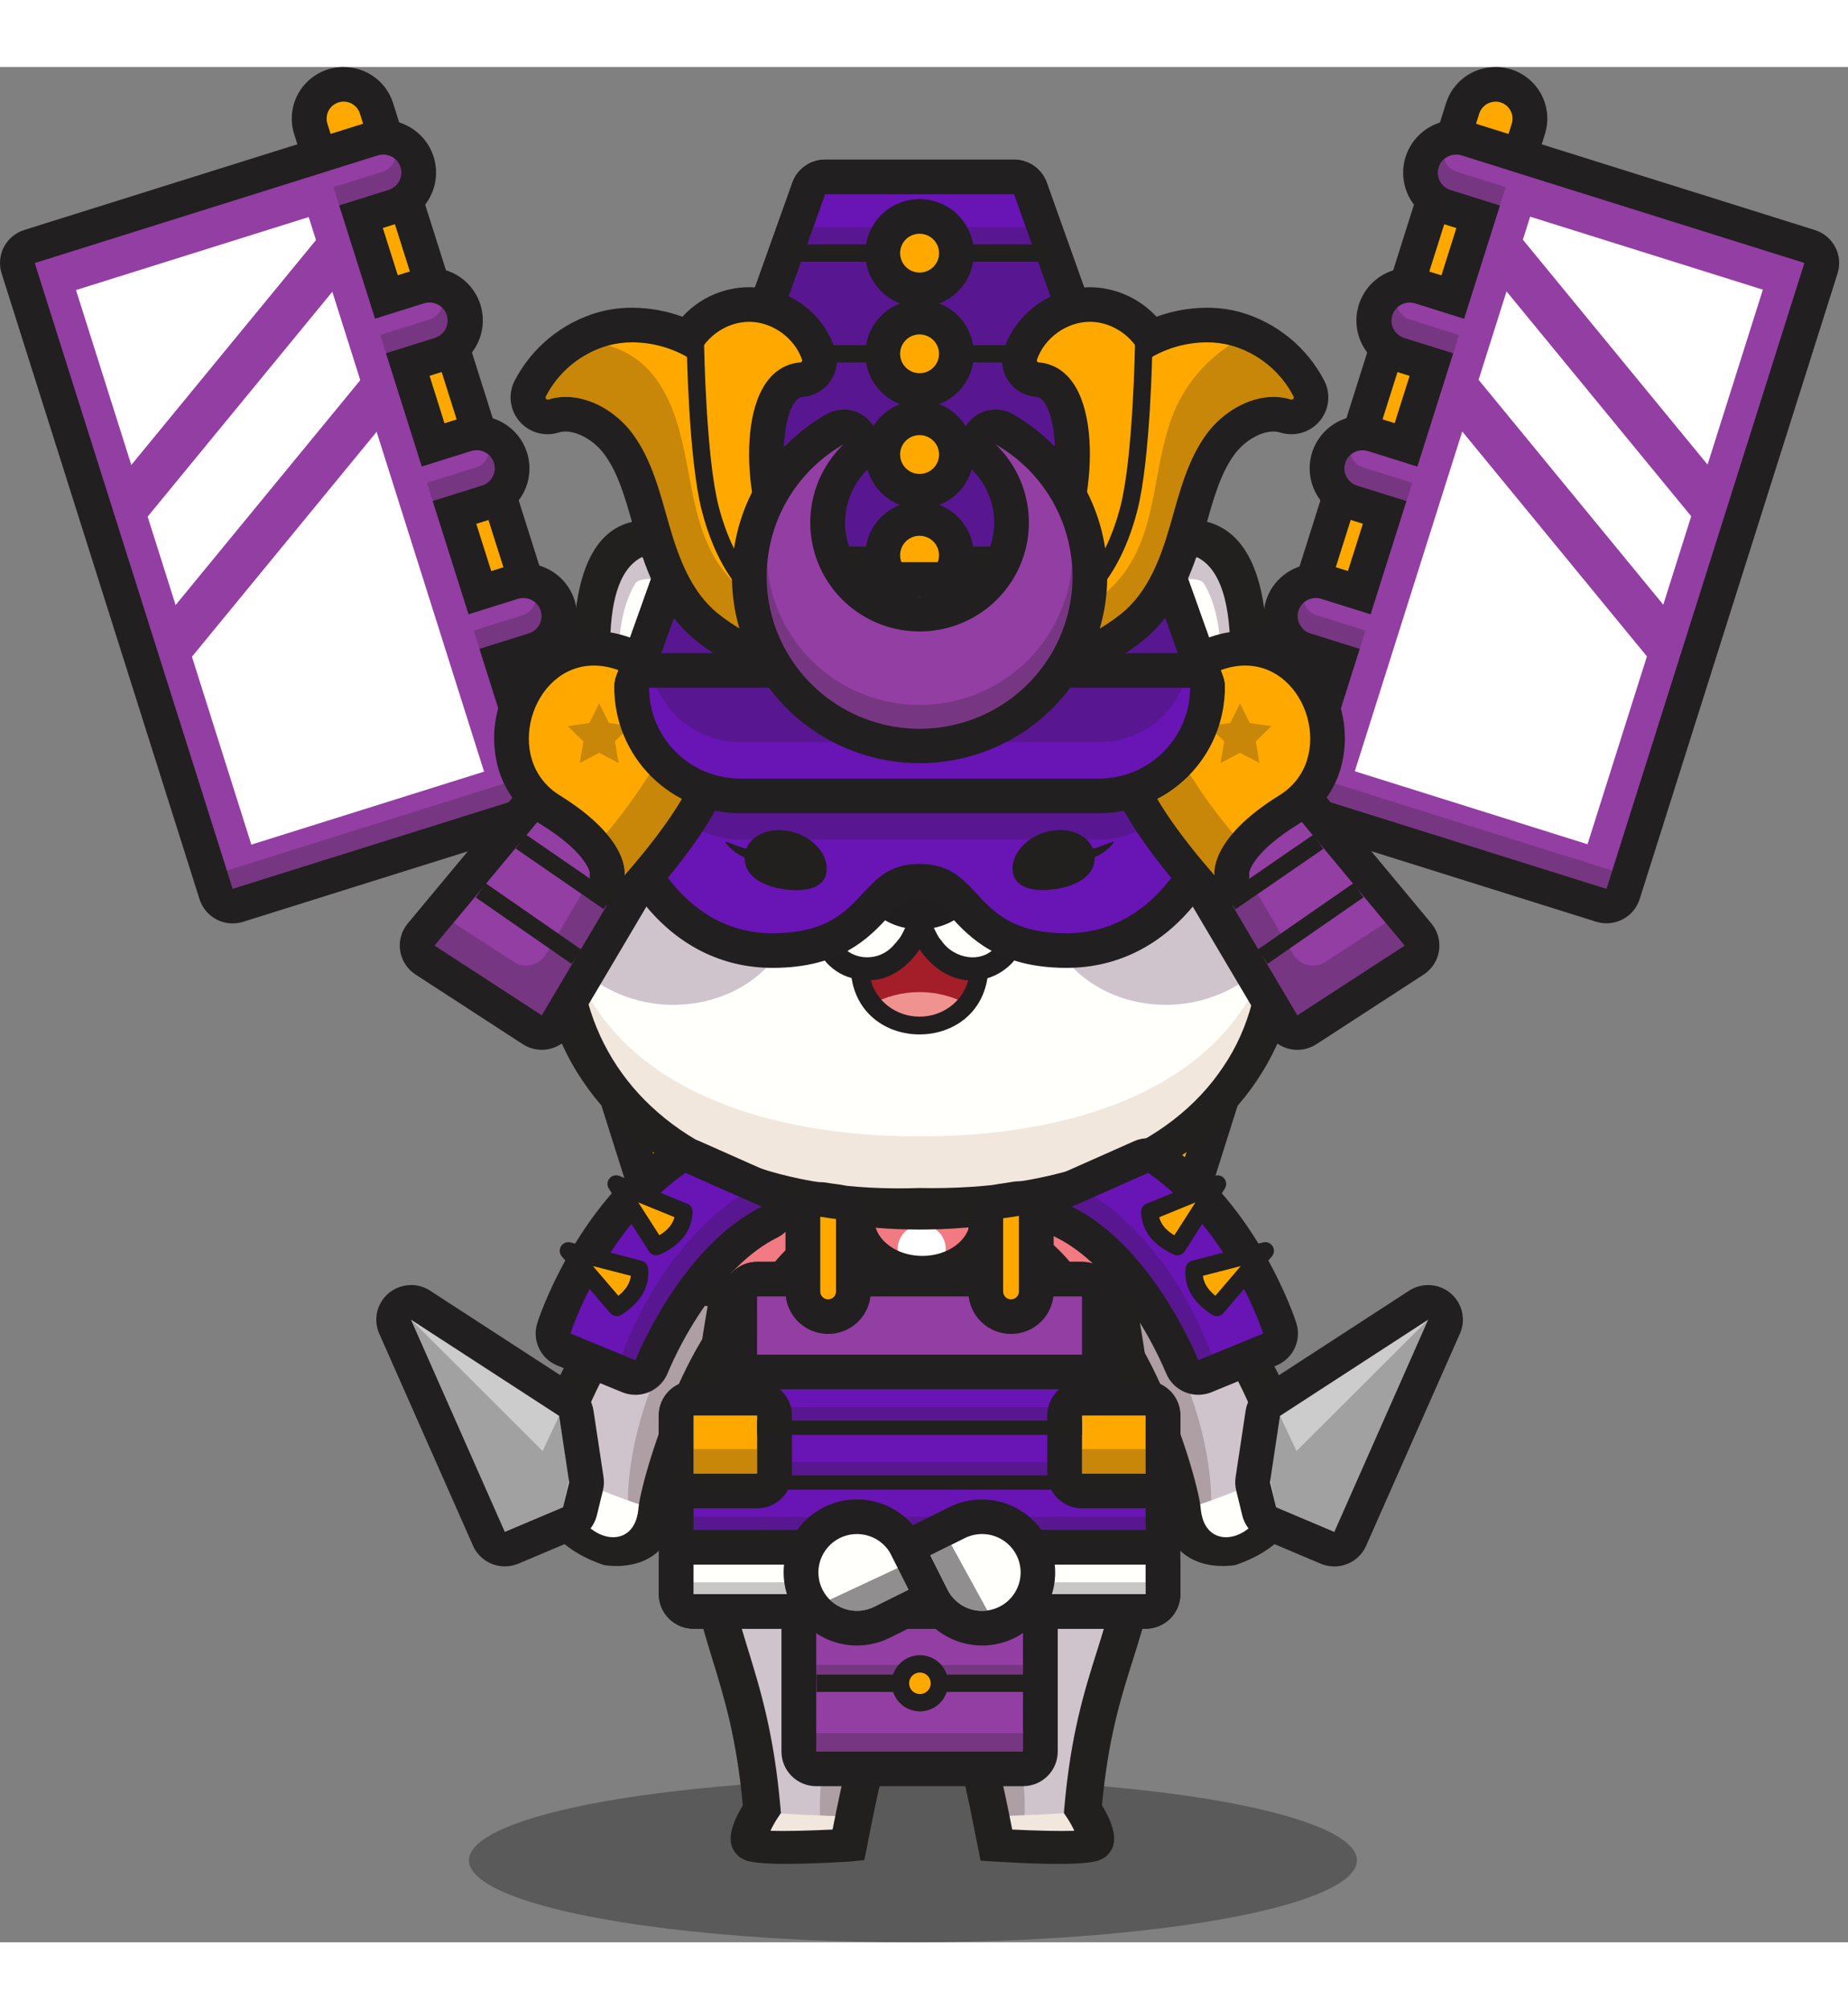 <svg width="138" height="150" viewBox="0 0 138 140" fill="none" xmlns="http://www.w3.org/2000/svg">
<rect x="0" y="0" width="138" height="140" fill="#808080" stroke="none"/>
<ellipse opacity="0.3" cx="68.175" cy="133.88" rx="33.156" ry="6.12" fill="black"/>
<path d="M55.034 99.256C54.487 99.258 53.954 99.085 53.513 98.762C53.072 98.44 52.746 97.986 52.583 97.466L23.209 4.621C23.106 4.3 23.067 3.962 23.095 3.625C23.124 3.289 23.218 2.962 23.374 2.663C23.53 2.363 23.743 2.097 24.003 1.88C24.262 1.663 24.562 1.499 24.885 1.398C25.208 1.296 25.548 1.26 25.885 1.29C26.223 1.32 26.551 1.416 26.851 1.572C27.151 1.729 27.417 1.943 27.634 2.203C27.85 2.462 28.013 2.761 28.113 3.084L57.486 95.927C57.608 96.31 57.636 96.717 57.571 97.113C57.505 97.51 57.346 97.885 57.108 98.21C56.869 98.534 56.557 98.797 56.197 98.979C55.837 99.161 55.439 99.256 55.035 99.256H55.034Z" fill="#FFA900"/>
<path d="M25.662 2.584C25.933 2.584 26.196 2.67 26.415 2.83C26.633 2.989 26.794 3.214 26.875 3.471L56.248 96.316C56.299 96.475 56.317 96.642 56.303 96.808C56.288 96.974 56.241 97.135 56.164 97.283C56.086 97.43 55.981 97.561 55.853 97.668C55.724 97.775 55.576 97.856 55.417 97.906C55.293 97.944 55.164 97.964 55.034 97.964C54.763 97.964 54.5 97.878 54.282 97.718C54.063 97.559 53.902 97.334 53.821 97.077L24.447 4.232C24.388 4.042 24.374 3.841 24.407 3.645C24.439 3.449 24.518 3.263 24.636 3.103C24.755 2.942 24.909 2.812 25.087 2.722C25.265 2.631 25.462 2.584 25.662 2.584ZM25.662 7.24445e-08C25.266 -7.61747e-05 24.872 0.06 24.494 0.178C23.516 0.485 22.7 1.167 22.226 2.072C21.752 2.978 21.659 4.034 21.966 5.009L51.34 97.853C51.648 98.827 52.332 99.64 53.242 100.112C53.693 100.346 54.185 100.489 54.691 100.533C55.197 100.577 55.707 100.522 56.191 100.37C56.676 100.218 57.126 99.972 57.515 99.647C57.904 99.322 58.225 98.924 58.46 98.476C58.695 98.027 58.838 97.537 58.883 97.033C58.927 96.529 58.872 96.022 58.719 95.539L29.355 2.701C29.11 1.919 28.619 1.235 27.955 0.75C27.291 0.265 26.489 0.004 25.666 0.006L25.662 7.24445e-08Z" fill="#211F1F"/>
<path d="M17.374 62.644C17.098 62.644 16.829 62.557 16.607 62.394C16.384 62.231 16.219 62.002 16.137 61.74L1.358 15.024C1.306 14.863 1.287 14.692 1.302 14.523C1.317 14.354 1.365 14.19 1.444 14.039C1.523 13.889 1.63 13.755 1.761 13.646C1.891 13.537 2.042 13.454 2.205 13.403L27.81 5.374C28.477 5.181 29.192 5.255 29.804 5.58C30.416 5.906 30.876 6.457 31.084 7.116C31.293 7.775 31.234 8.489 30.92 9.105C30.606 9.722 30.062 10.191 29.405 10.412L26.957 11.18L28.852 17.174L31.301 16.399C31.635 16.286 31.989 16.241 32.342 16.266C32.694 16.291 33.038 16.386 33.353 16.545C33.668 16.704 33.948 16.924 34.176 17.193C34.404 17.461 34.577 17.772 34.683 18.107C34.789 18.443 34.827 18.796 34.794 19.146C34.762 19.496 34.659 19.836 34.492 20.146C34.326 20.457 34.099 20.731 33.825 20.952C33.55 21.174 33.234 21.339 32.895 21.437L30.448 22.209L32.339 28.204L34.787 27.437C35.122 27.324 35.476 27.279 35.828 27.304C36.18 27.329 36.524 27.424 36.839 27.583C37.154 27.742 37.434 27.962 37.663 28.23C37.891 28.499 38.063 28.809 38.169 29.145C38.276 29.48 38.313 29.834 38.281 30.184C38.248 30.534 38.145 30.874 37.979 31.184C37.812 31.494 37.585 31.768 37.311 31.99C37.037 32.212 36.721 32.377 36.382 32.475L33.934 33.242L35.83 39.237L38.278 38.469C38.94 38.287 39.648 38.368 40.252 38.695C40.856 39.022 41.31 39.569 41.517 40.222C41.723 40.875 41.668 41.582 41.361 42.195C41.055 42.808 40.521 43.279 39.873 43.508L37.425 44.275L39.321 50.269L41.769 49.494C42.028 49.414 42.297 49.373 42.567 49.373C43.203 49.371 43.819 49.596 44.302 50.007C44.785 50.419 45.104 50.989 45.201 51.615C45.297 52.241 45.165 52.88 44.828 53.417C44.491 53.954 43.971 54.353 43.364 54.54L17.76 62.569C17.636 62.614 17.506 62.639 17.374 62.644Z" fill="#933EA3"/>
<path d="M28.608 6.537C28.933 6.536 29.247 6.651 29.494 6.861C29.741 7.071 29.904 7.363 29.953 7.682C30.002 8.002 29.934 8.329 29.762 8.603C29.59 8.877 29.325 9.08 29.014 9.176L25.362 10.323L25.328 10.331L28.006 18.793L28.037 18.781L31.691 17.635C32.032 17.537 32.398 17.575 32.711 17.741C33.024 17.908 33.259 18.19 33.365 18.527C33.472 18.864 33.441 19.229 33.281 19.544C33.12 19.859 32.842 20.099 32.506 20.213L28.852 21.357L28.82 21.366L31.497 29.828C31.507 29.823 31.518 29.82 31.529 29.817L35.182 28.671C35.525 28.563 35.897 28.595 36.216 28.761C36.535 28.926 36.775 29.211 36.883 29.552C36.992 29.894 36.959 30.264 36.793 30.582C36.627 30.9 36.341 31.139 35.998 31.247L32.344 32.392L32.311 32.401L34.988 40.863L35.019 40.85L38.673 39.706C38.843 39.653 39.022 39.633 39.199 39.649C39.377 39.664 39.549 39.714 39.707 39.796C39.865 39.878 40.005 39.99 40.12 40.126C40.234 40.262 40.321 40.419 40.374 40.588C40.428 40.757 40.447 40.935 40.432 41.112C40.416 41.289 40.366 41.46 40.283 41.618C40.201 41.775 40.089 41.915 39.952 42.029C39.816 42.142 39.658 42.228 39.488 42.282L35.836 43.428L35.802 43.437L38.479 51.897L38.511 51.886L42.165 50.74C42.509 50.632 42.882 50.665 43.202 50.831C43.522 50.997 43.762 51.283 43.87 51.626C43.978 51.969 43.945 52.34 43.778 52.658C43.611 52.977 43.324 53.216 42.98 53.324L39.326 54.469L39.293 54.477L17.374 61.352L2.595 14.636L24.515 7.762L24.547 7.75L28.2 6.604C28.332 6.563 28.47 6.542 28.608 6.542V6.537ZM28.608 3.958C28.205 3.958 27.804 4.019 27.42 4.14L23.767 5.285H23.757L23.735 5.293L1.816 12.167C1.159 12.373 0.612 12.83 0.294 13.437C-0.024 14.045 -0.087 14.753 0.12 15.407L14.9 62.128C15.107 62.781 15.566 63.326 16.176 63.643C16.786 63.959 17.498 64.022 18.154 63.816L40.073 56.942H40.087H40.102L43.76 55.795C44.255 55.64 44.714 55.389 45.111 55.057C45.509 54.725 45.837 54.318 46.077 53.86C46.316 53.402 46.463 52.901 46.508 52.386C46.554 51.872 46.497 51.353 46.341 50.861C46.185 50.368 45.933 49.91 45.6 49.514C45.266 49.119 44.858 48.792 44.398 48.553C43.938 48.315 43.435 48.169 42.918 48.124C42.401 48.078 41.88 48.135 41.385 48.29L40.175 48.67L39.057 45.139L40.268 44.761C40.77 44.611 41.236 44.364 41.641 44.033C42.046 43.702 42.381 43.295 42.626 42.834C42.871 42.373 43.022 41.868 43.07 41.349C43.118 40.83 43.061 40.306 42.904 39.809C42.746 39.312 42.491 38.85 42.154 38.452C41.816 38.054 41.401 37.726 40.935 37.489C40.469 37.251 39.96 37.108 39.438 37.068C38.916 37.028 38.391 37.091 37.893 37.255L36.683 37.635L35.566 34.105L36.776 33.726C37.676 33.443 38.445 32.849 38.944 32.051C39.442 31.253 39.637 30.304 39.494 29.375C39.351 28.447 38.879 27.6 38.163 26.987C37.447 26.375 36.534 26.038 35.59 26.038C35.187 26.038 34.786 26.099 34.402 26.22L33.193 26.6L32.079 23.055L33.29 22.675C34.191 22.393 34.96 21.799 35.459 21.001C35.959 20.203 36.154 19.253 36.011 18.324C35.867 17.395 35.394 16.547 34.677 15.936C33.96 15.324 33.047 14.988 32.102 14.988C31.7 14.988 31.299 15.049 30.915 15.169L29.705 15.549L28.587 12.02L29.798 11.64C30.699 11.358 31.469 10.764 31.968 9.966C32.467 9.168 32.662 8.219 32.519 7.29C32.376 6.36 31.903 5.513 31.186 4.901C30.47 4.289 29.556 3.953 28.612 3.953L28.608 3.958Z" fill="#211F1F"/>
<g opacity="0.5">
<path opacity="0.5" d="M29.014 9.176L25.361 10.323L25.327 10.331L24.896 8.967C24.907 8.965 24.918 8.962 24.929 8.959L28.583 7.813C28.803 7.745 29.002 7.622 29.161 7.456C29.32 7.29 29.433 7.086 29.491 6.864C29.676 7.02 29.815 7.222 29.894 7.45C29.973 7.679 29.99 7.924 29.941 8.16C29.893 8.396 29.782 8.615 29.619 8.794C29.457 8.973 29.249 9.106 29.017 9.177L29.014 9.176Z" fill="#231F20"/>
<path opacity="0.5" d="M32.506 20.211L28.852 21.356L28.819 21.365L28.387 20.001L28.421 19.993L32.079 18.85C32.299 18.781 32.497 18.657 32.656 18.491C32.815 18.325 32.929 18.121 32.987 17.899C33.171 18.055 33.31 18.258 33.389 18.486C33.468 18.714 33.484 18.959 33.436 19.195C33.387 19.432 33.276 19.651 33.114 19.83C32.952 20.009 32.744 20.142 32.513 20.214L32.506 20.211Z" fill="#231F20"/>
<path opacity="0.5" d="M38.861 53.105L38.895 53.097L42.547 51.951C42.767 51.883 42.966 51.76 43.125 51.593C43.284 51.427 43.398 51.223 43.455 51.001C43.65 51.164 43.793 51.379 43.869 51.621C43.977 51.962 43.945 52.333 43.779 52.651C43.612 52.969 43.326 53.208 42.983 53.316L39.329 54.462L39.297 54.469L17.374 61.352L16.943 59.988L38.862 53.114L38.861 53.105Z" fill="#231F20"/>
<path opacity="0.5" d="M35.997 31.252L32.343 32.398L32.311 32.407L31.879 31.043L31.911 31.033L35.565 29.887C35.785 29.82 35.984 29.697 36.143 29.53C36.302 29.364 36.416 29.16 36.474 28.938C36.658 29.094 36.797 29.297 36.876 29.525C36.955 29.753 36.971 29.997 36.923 30.234C36.875 30.47 36.764 30.689 36.602 30.868C36.44 31.047 36.232 31.18 36.001 31.252H35.997Z" fill="#231F20"/>
<path opacity="0.5" d="M39.487 42.28L35.835 43.426L35.801 43.435L35.37 42.071L35.403 42.062L39.056 40.916C39.276 40.848 39.475 40.725 39.634 40.559C39.793 40.393 39.907 40.189 39.965 39.967C40.149 40.123 40.288 40.326 40.367 40.554C40.446 40.782 40.462 41.026 40.414 41.263C40.365 41.499 40.254 41.718 40.092 41.897C39.93 42.076 39.722 42.208 39.491 42.28H39.487Z" fill="#231F20"/>
</g>
<path d="M23.053 11.204L5.675 16.653L18.77 58.054L36.148 52.605L23.053 11.204Z" fill="white"/>
<path d="M25.101 16.433L23.882 12.575L9.392 30.214L10.613 34.071L25.101 16.433Z" fill="#933EA3"/>
<path d="M28.388 26.915L27.168 23.058L12.68 40.696L13.9 44.553L28.388 26.915Z" fill="#933EA3"/>
<path d="M82.304 99.256C81.9 99.256 81.502 99.161 81.142 98.98C80.782 98.798 80.47 98.534 80.231 98.21C79.993 97.886 79.834 97.51 79.768 97.113C79.702 96.717 79.731 96.31 79.853 95.927L109.226 3.089C109.431 2.441 109.886 1.902 110.491 1.588C111.096 1.275 111.801 1.213 112.451 1.417C113.101 1.621 113.643 2.074 113.958 2.676C114.273 3.278 114.335 3.98 114.13 4.628L84.759 97.466C84.596 97.986 84.27 98.441 83.828 98.763C83.386 99.086 82.852 99.258 82.304 99.256Z" fill="#FFA900"/>
<path d="M111.678 2.584C111.877 2.584 112.074 2.631 112.252 2.722C112.43 2.812 112.585 2.942 112.703 3.103C112.821 3.263 112.9 3.449 112.933 3.645C112.966 3.841 112.952 4.042 112.892 4.232L83.519 97.077C83.437 97.334 83.276 97.559 83.058 97.718C82.84 97.878 82.576 97.964 82.305 97.964C82.175 97.964 82.046 97.944 81.923 97.906C81.763 97.856 81.615 97.775 81.487 97.668C81.359 97.561 81.253 97.43 81.176 97.282C81.099 97.135 81.051 96.974 81.037 96.808C81.022 96.642 81.04 96.475 81.091 96.316L110.464 3.476C110.545 3.219 110.707 2.994 110.925 2.835C111.143 2.675 111.407 2.589 111.678 2.589V2.584ZM111.678 0.005C110.853 0.002 110.05 0.263 109.385 0.748C108.721 1.233 108.23 1.918 107.985 2.701L78.611 95.546C78.303 96.52 78.396 97.576 78.87 98.482C79.344 99.388 80.16 100.069 81.139 100.376C82.117 100.683 83.178 100.59 84.088 100.118C84.998 99.646 85.682 98.834 85.99 97.86L115.368 5.009C115.676 4.034 115.582 2.978 115.108 2.072C114.634 1.167 113.819 0.485 112.84 0.178C112.462 0.06 112.068 -7.61747e-05 111.672 7.24445e-08L111.678 0.005Z" fill="#211F1F"/>
<path d="M119.965 62.644C119.833 62.644 119.701 62.623 119.575 62.584L93.971 54.548C93.364 54.36 92.844 53.962 92.507 53.425C92.17 52.888 92.038 52.249 92.134 51.623C92.231 50.997 92.55 50.426 93.033 50.015C93.516 49.603 94.132 49.378 94.768 49.381C95.038 49.381 95.308 49.422 95.566 49.502L98.014 50.277L99.91 44.283L97.462 43.516C97.118 43.421 96.797 43.258 96.517 43.038C96.238 42.817 96.007 42.542 95.836 42.23C95.666 41.918 95.56 41.575 95.526 41.222C95.492 40.868 95.53 40.511 95.637 40.173C95.744 39.834 95.919 39.52 96.151 39.251C96.382 38.981 96.666 38.76 96.986 38.602C97.305 38.443 97.653 38.351 98.009 38.33C98.365 38.308 98.722 38.358 99.058 38.477L101.505 39.245L103.402 33.25L100.953 32.483C100.614 32.384 100.298 32.219 100.024 31.998C99.75 31.776 99.523 31.502 99.356 31.192C99.19 30.882 99.087 30.542 99.054 30.192C99.022 29.841 99.059 29.488 99.166 29.153C99.272 28.817 99.444 28.506 99.673 28.238C99.901 27.97 100.181 27.75 100.496 27.591C100.811 27.432 101.155 27.337 101.507 27.312C101.86 27.287 102.213 27.332 102.548 27.445L104.996 28.212L106.891 22.209L104.444 21.44C103.786 21.218 103.243 20.749 102.929 20.133C102.615 19.517 102.556 18.803 102.764 18.144C102.973 17.485 103.432 16.933 104.044 16.608C104.656 16.282 105.372 16.208 106.038 16.402L108.487 17.177L110.382 11.182L107.934 10.415C107.595 10.317 107.279 10.152 107.005 9.93C106.73 9.708 106.503 9.434 106.337 9.124C106.17 8.814 106.068 8.474 106.035 8.124C106.002 7.774 106.04 7.42 106.146 7.085C106.253 6.749 106.425 6.439 106.653 6.17C106.882 5.902 107.162 5.682 107.477 5.523C107.792 5.364 108.136 5.269 108.488 5.244C108.84 5.219 109.194 5.264 109.529 5.377L135.134 13.406C135.297 13.457 135.448 13.539 135.578 13.648C135.709 13.757 135.816 13.891 135.895 14.042C135.974 14.192 136.022 14.357 136.037 14.526C136.052 14.695 136.033 14.865 135.981 15.027L121.202 61.74C121.12 62.002 120.955 62.231 120.732 62.394C120.51 62.557 120.241 62.644 119.965 62.644Z" fill="#933EA3"/>
<path d="M108.731 6.537C108.87 6.537 109.008 6.558 109.14 6.599L112.792 7.745L112.825 7.757L134.744 14.631L119.965 61.353L98.046 54.477L98.014 54.469L94.36 53.324C94.016 53.216 93.728 52.977 93.562 52.658C93.395 52.34 93.362 51.969 93.47 51.626C93.578 51.283 93.818 50.998 94.138 50.831C94.457 50.665 94.831 50.632 95.175 50.74L98.829 51.886L98.861 51.897L101.538 43.437L101.504 43.428L97.851 42.282C97.681 42.229 97.524 42.143 97.387 42.029C97.251 41.915 97.138 41.775 97.056 41.618C96.974 41.461 96.923 41.289 96.908 41.112C96.892 40.935 96.912 40.757 96.965 40.588C97.019 40.419 97.105 40.262 97.22 40.126C97.334 39.99 97.474 39.878 97.632 39.796C97.79 39.714 97.963 39.664 98.14 39.649C98.318 39.633 98.496 39.653 98.666 39.706L102.32 40.85L102.351 40.863L105.028 32.402L104.996 32.393L101.342 31.252C101.172 31.198 101.014 31.112 100.878 30.998C100.741 30.884 100.629 30.745 100.547 30.587C100.464 30.43 100.414 30.258 100.399 30.081C100.383 29.905 100.403 29.727 100.456 29.558C100.51 29.389 100.596 29.232 100.711 29.096C100.825 28.96 100.966 28.848 101.124 28.766C101.282 28.684 101.454 28.634 101.632 28.618C101.809 28.603 101.988 28.622 102.158 28.676L105.81 29.822C105.822 29.825 105.832 29.829 105.843 29.833L108.52 21.372L108.487 21.363L104.833 20.218C104.497 20.105 104.219 19.865 104.059 19.55C103.898 19.235 103.868 18.869 103.974 18.532C104.081 18.195 104.316 17.913 104.629 17.747C104.942 17.58 105.308 17.542 105.648 17.641L109.302 18.787L109.333 18.798L112.011 10.336L111.978 10.329L108.325 9.183C108.015 9.087 107.75 8.883 107.578 8.609C107.405 8.335 107.338 8.009 107.387 7.689C107.436 7.369 107.599 7.078 107.845 6.868C108.092 6.658 108.406 6.543 108.731 6.543V6.537ZM108.731 3.96C107.787 3.959 106.874 4.296 106.157 4.908C105.441 5.52 104.968 6.367 104.824 7.296C104.681 8.225 104.877 9.175 105.376 9.973C105.875 10.771 106.644 11.365 107.545 11.646L108.756 12.026L107.639 15.556L106.428 15.177C105.933 15.022 105.412 14.965 104.896 15.01C104.379 15.056 103.876 15.202 103.416 15.44C102.955 15.679 102.547 16.006 102.213 16.401C101.88 16.797 101.628 17.255 101.472 17.747C101.316 18.24 101.259 18.759 101.305 19.273C101.35 19.788 101.497 20.288 101.736 20.747C101.976 21.205 102.304 21.612 102.702 21.944C103.099 22.276 103.559 22.526 104.054 22.682L105.264 23.061L104.147 26.591L102.936 26.211C102.191 25.977 101.393 25.969 100.642 26.187C99.892 26.405 99.224 26.839 98.722 27.436C98.219 28.032 97.906 28.763 97.822 29.537C97.737 30.31 97.885 31.092 98.246 31.782C98.484 32.241 98.811 32.65 99.209 32.982C99.607 33.315 100.067 33.566 100.563 33.719L101.774 34.099L100.657 37.629L99.446 37.249C98.451 36.952 97.379 37.057 96.462 37.541C95.544 38.026 94.855 38.85 94.543 39.836C94.231 40.822 94.321 41.891 94.794 42.812C95.267 43.732 96.086 44.43 97.072 44.755L98.282 45.134L97.165 48.664L95.954 48.284C95.46 48.129 94.939 48.072 94.422 48.117C93.905 48.162 93.402 48.309 92.942 48.547C92.482 48.786 92.073 49.112 91.74 49.508C91.406 49.904 91.154 50.361 90.999 50.854C90.843 51.347 90.786 51.865 90.831 52.38C90.876 52.895 91.023 53.395 91.263 53.854C91.502 54.312 91.831 54.718 92.228 55.05C92.626 55.383 93.085 55.633 93.58 55.788L97.234 56.934H97.249H97.266L119.185 63.807C119.841 64.013 120.551 63.952 121.161 63.637C121.771 63.322 122.231 62.78 122.44 62.128L137.22 15.412C137.426 14.759 137.364 14.05 137.046 13.443C136.728 12.835 136.18 12.378 135.524 12.172L113.605 5.298L113.583 5.29H113.572L109.92 4.144C109.535 4.023 109.134 3.962 108.731 3.962V3.96Z" fill="#211F1F"/>
<g opacity="0.5">
<path opacity="0.5" d="M108.325 9.176L111.978 10.322L112.011 10.33L112.442 8.966C112.431 8.964 112.42 8.961 112.41 8.958L108.756 7.812C108.536 7.744 108.337 7.621 108.178 7.455C108.019 7.288 107.905 7.085 107.848 6.862C107.663 7.019 107.524 7.221 107.444 7.449C107.365 7.677 107.349 7.922 107.397 8.159C107.446 8.395 107.557 8.614 107.72 8.793C107.882 8.972 108.09 9.104 108.321 9.176H108.325Z" fill="#231F20"/>
<path opacity="0.5" d="M104.833 20.211L108.487 21.356L108.52 21.365L108.952 20.001L108.918 19.993L105.26 18.85C105.04 18.781 104.842 18.657 104.683 18.491C104.524 18.325 104.41 18.121 104.352 17.899C104.168 18.055 104.029 18.258 103.95 18.486C103.871 18.714 103.855 18.959 103.903 19.195C103.952 19.432 104.063 19.651 104.225 19.83C104.387 20.009 104.594 20.142 104.826 20.214L104.833 20.211Z" fill="#231F20"/>
<path opacity="0.5" d="M98.478 53.105L98.444 53.097L94.792 51.951C94.572 51.883 94.373 51.76 94.214 51.593C94.055 51.427 93.941 51.223 93.883 51.001C93.689 51.164 93.546 51.379 93.469 51.621C93.361 51.962 93.394 52.333 93.56 52.651C93.726 52.969 94.013 53.208 94.356 53.316L98.01 54.462L98.042 54.469L119.965 61.352L120.396 59.988L98.477 53.114L98.478 53.105Z" fill="#231F20"/>
<path opacity="0.5" d="M101.342 31.252L104.996 32.398L105.028 32.407L105.46 31.043L105.428 31.033L101.774 29.887C101.554 29.82 101.355 29.697 101.196 29.53C101.037 29.364 100.923 29.16 100.866 28.938C100.681 29.094 100.542 29.297 100.463 29.525C100.384 29.753 100.368 29.997 100.416 30.234C100.465 30.47 100.575 30.689 100.738 30.868C100.9 31.047 101.107 31.18 101.338 31.252H101.342Z" fill="#231F20"/>
<path opacity="0.5" d="M97.852 42.28L101.504 43.426L101.538 43.435L101.969 42.071L101.936 42.062L98.282 40.916C98.062 40.848 97.864 40.725 97.704 40.559C97.546 40.393 97.432 40.189 97.374 39.967C97.19 40.123 97.051 40.326 96.972 40.554C96.893 40.782 96.877 41.026 96.925 41.263C96.974 41.499 97.085 41.718 97.247 41.897C97.409 42.076 97.617 42.208 97.848 42.28H97.852Z" fill="#231F20"/>
</g>
<path d="M114.265 11.176L101.17 52.577L118.549 58.026L131.643 16.625L114.265 11.176Z" fill="white"/>
<path d="M112.237 16.433L113.458 12.575L127.946 30.214L126.726 34.071L112.237 16.433Z" fill="#933EA3"/>
<path d="M108.95 26.915L110.171 23.058L124.659 40.696L123.438 44.553L108.95 26.915Z" fill="#933EA3"/>
<path d="M81.705 83.713C89.167 87.904 97.112 101.114 96.089 106.471C95.067 111.829 88.564 112.212 88.296 107.86C88.148 105.496 84.052 92.577 79.358 91.195C79.358 91.195 77.161 85.392 81.705 83.713Z" fill="#CFC4CC"/>
<path d="M79.358 91.195C79.258 90.914 79.173 90.627 79.105 90.337C88.383 89.562 91.691 106.55 90.037 109.319C90.037 109.319 89.731 109.607 89.259 110.038C88.721 109.542 88.36 108.815 88.3 107.857C88.148 105.496 84.052 92.577 79.358 91.195Z" fill="#AD9FA4"/>
<path d="M96.127 104.587C96.206 105.213 96.194 105.848 96.089 106.471C95.067 111.83 88.564 112.212 88.296 107.86C88.296 107.82 88.288 107.771 88.283 107.731C90.981 106.902 93.605 105.851 96.127 104.587Z" fill="#FFFFFC"/>
<path d="M82.567 82.817L81.946 82.468C75.413 84.161 77.869 91.528 78.208 92.044C82.73 92.865 86.613 105.316 86.919 108.002C87.179 111.05 89.615 112.216 92.239 111.84C105.586 107.32 90.574 87.728 82.567 82.817ZM94.725 106.4C94.152 110.006 90.042 111.109 89.674 107.718C89.538 105.545 85.762 92.829 80.56 90.418C80.252 89.338 79.612 86.326 81.533 85.025C88.513 89.47 95.613 101.752 94.725 106.4Z" fill="#221F1F"/>
<path d="M55.634 83.713C48.172 87.904 40.227 101.114 41.25 106.471C42.272 111.829 48.776 112.212 49.043 107.86C49.191 105.496 53.287 92.577 57.982 91.195C57.982 91.195 60.178 85.392 55.634 83.713Z" fill="#CFC4CC"/>
<path d="M57.982 91.195C58.082 90.914 58.166 90.627 58.235 90.337C48.956 89.562 45.649 106.55 47.302 109.319C47.302 109.319 47.608 109.607 48.081 110.038C48.619 109.542 48.98 108.815 49.039 107.857C49.191 105.496 53.288 92.577 57.982 91.195Z" fill="#AD9FA4"/>
<path d="M41.213 104.587C41.133 105.213 41.146 105.848 41.25 106.471C42.273 111.83 48.776 112.212 49.043 107.86C49.043 107.82 49.051 107.771 49.056 107.731C46.358 106.902 43.734 105.851 41.213 104.587Z" fill="#FFFFFC"/>
<path d="M45.103 111.84C47.723 112.216 50.164 111.05 50.423 108.002C50.73 105.316 54.613 92.865 59.135 92.044C59.474 91.527 61.93 84.163 55.397 82.468L54.775 82.817C46.764 87.728 31.753 107.32 45.103 111.84ZM55.806 85.025C57.727 86.326 57.086 89.338 56.779 90.418C51.577 92.829 47.801 105.545 47.665 107.718C47.296 111.109 43.187 110.006 42.614 106.4C41.726 101.752 48.826 89.47 55.806 85.025Z" fill="#221F1F"/>
<path d="M82.832 88.925C82.999 86.185 82.746 83.912 81.893 82.473H55.824C54.969 83.912 54.717 86.185 54.885 88.925C49.435 117.42 55.47 113.916 56.871 130.057C56.871 130.057 55.314 132.362 56.203 132.747C57.092 133.132 63.333 132.747 63.333 132.747C64.76 125.512 65.651 120.991 68.858 120.991C72.064 120.991 72.953 125.512 74.384 132.747C74.384 132.747 80.622 133.134 81.513 132.747C82.403 132.359 80.844 130.057 80.844 130.057C82.247 113.916 88.376 117.866 82.832 88.925Z" fill="#CFC4CC"/>
<path d="M68.879 118.535C64.653 118.535 61.223 123.21 61.223 129.986C61.222 130.967 61.296 131.946 61.444 132.916C62.519 132.869 63.328 132.82 63.328 132.82C64.755 125.586 65.646 121.064 68.853 121.064C72.059 121.064 72.948 125.586 74.379 132.82C74.379 132.82 75.207 132.871 76.302 132.917C76.45 131.947 76.524 130.967 76.524 129.986C76.529 123.21 73.103 118.535 68.879 118.535Z" fill="#AD9FA4"/>
<path d="M56.224 132.747C57.114 133.134 63.353 132.747 63.353 132.747C63.5 132.008 63.641 131.298 63.777 130.618C61.052 130.547 58.692 130.42 56.747 130.284C56.382 130.874 55.504 132.437 56.224 132.747Z" fill="#F1E7DC"/>
<path d="M81.533 132.747C82.26 132.433 81.358 130.844 81 130.268C78.546 130.429 76.199 130.536 73.975 130.601C74.114 131.29 74.256 132.005 74.403 132.747C74.403 132.747 80.642 133.13 81.533 132.747Z" fill="#F1E7DC"/>
<path d="M68.877 114.671C75.522 114.671 80.909 108.87 80.909 101.715C80.909 94.559 75.522 88.758 68.877 88.758C62.232 88.758 56.845 94.559 56.845 101.715C56.845 108.87 62.232 114.671 68.877 114.671Z" fill="#FFFFFC"/>
<path d="M84.249 88.854C84.425 85.726 84.065 83.451 83.145 81.904L82.756 81.246H55.001L54.612 81.904C53.694 83.454 53.331 85.726 53.508 88.854C49.855 107.998 51.405 113.037 53.198 118.867C54.085 121.754 55.003 124.736 55.472 129.777C54.953 130.626 54.333 131.897 54.65 132.833C54.728 133.061 54.855 133.27 55.021 133.445C55.187 133.62 55.389 133.758 55.612 133.849C56.427 134.2 59.064 134.236 63.451 133.972L64.545 133.864L64.733 132.919C65.915 126.942 66.848 122.222 68.885 122.222C70.922 122.222 71.85 126.942 73.037 132.957L73.224 133.904L74.31 133.972C76.217 134.09 77.792 134.148 79.033 134.147C80.644 134.147 81.688 134.048 82.147 133.849C82.371 133.758 82.573 133.62 82.74 133.445C82.906 133.27 83.033 133.061 83.112 132.833C83.428 131.897 82.815 130.626 82.29 129.777C82.76 124.739 83.687 121.798 84.586 118.959C86.469 112.994 87.961 108.283 84.249 88.854ZM81.904 118.299C80.996 121.181 79.958 124.449 79.479 129.963L79.447 130.35L79.671 130.684C79.882 131 80.068 131.331 80.227 131.676C79.171 131.711 77.344 131.668 75.588 131.582C74.121 124.191 73.08 119.765 68.881 119.765C64.682 119.765 63.646 124.177 62.173 131.582C60.417 131.668 58.59 131.711 57.534 131.676C57.694 131.332 57.879 131.001 58.09 130.685L58.315 130.35L58.282 129.963C57.804 124.463 56.784 121.148 55.885 118.224C54.102 112.43 52.694 107.854 56.274 89.129L56.3 89L56.291 88.871C56.13 86.242 56.41 84.658 56.763 83.712H80.996C81.35 84.658 81.629 86.242 81.468 88.871L81.461 89L81.487 89.129C85.12 108.128 83.7 112.616 81.904 118.299Z" fill="#221F1F"/>
<path d="M84.909 81.032C80.546 83.203 70.304 84.98 68.878 85.22C67.451 84.98 57.21 83.203 52.847 81.032C48.531 82.798 46.889 90.444 46.889 90.444C46.889 90.444 64.607 94.449 68.878 85.596C73.15 94.456 90.866 90.444 90.866 90.444C90.866 90.444 89.226 82.798 84.909 81.032Z" fill="#F27A83"/>
<path d="M74.142 86.403C73.587 87.361 72.879 88.222 72.047 88.954C72.955 94.543 80.87 97.519 80.87 97.519C80.87 97.519 82.344 89.841 74.142 86.403Z" fill="#F27A83"/>
<path d="M64.648 88.51C64.133 88.034 63.687 87.489 63.322 86.891C55.873 90.454 57.265 97.707 57.265 97.707C57.265 97.707 64.702 94.909 65.983 89.643C65.496 89.317 65.048 88.937 64.648 88.51Z" fill="#F27A83"/>
<path d="M63.323 86.891C55.873 90.454 57.266 97.707 57.266 97.707C57.266 97.707 63.683 87.478 63.323 86.891Z" fill="#FAC6BA"/>
<path d="M74.812 86.891C82.261 90.454 80.869 97.707 80.869 97.707C80.869 97.707 74.451 87.478 74.812 86.891Z" fill="#FAC6BA"/>
<path d="M73.7 85.986C73.7 88.195 71.541 89.991 68.879 89.991C66.216 89.991 64.056 88.2 64.056 85.986C64.056 83.772 73.7 83.775 73.7 85.986Z" fill="#F27A83"/>
<path d="M63.69 91.154C63.69 91.506 63.585 91.851 63.388 92.144C63.191 92.438 62.911 92.666 62.584 92.801C62.257 92.936 61.897 92.971 61.549 92.902C61.202 92.833 60.883 92.663 60.633 92.414C60.382 92.164 60.212 91.847 60.143 91.501C60.074 91.155 60.109 90.796 60.245 90.471C60.381 90.145 60.611 89.866 60.905 89.671C61.2 89.475 61.546 89.371 61.901 89.371C62.136 89.371 62.368 89.417 62.586 89.506C62.803 89.596 63 89.727 63.166 89.893C63.333 90.058 63.465 90.255 63.554 90.471C63.644 90.688 63.69 90.92 63.69 91.154ZM76.102 89.654C75.748 89.654 75.402 89.758 75.107 89.954C74.813 90.15 74.583 90.429 74.448 90.754C74.312 91.08 74.277 91.439 74.346 91.784C74.415 92.13 74.585 92.448 74.836 92.697C75.086 92.947 75.405 93.116 75.753 93.185C76.1 93.254 76.46 93.219 76.787 93.084C77.114 92.949 77.394 92.72 77.591 92.427C77.787 92.134 77.892 91.789 77.892 91.437C77.892 90.964 77.704 90.51 77.368 90.176C77.032 89.842 76.577 89.654 76.102 89.654ZM80.148 84.035C79.793 84.035 79.447 84.139 79.153 84.335C78.858 84.531 78.628 84.809 78.492 85.135C78.357 85.461 78.321 85.819 78.39 86.165C78.459 86.511 78.629 86.829 78.88 87.078C79.13 87.328 79.449 87.498 79.796 87.567C80.144 87.635 80.504 87.6 80.831 87.465C81.159 87.331 81.438 87.102 81.635 86.809C81.832 86.516 81.937 86.171 81.937 85.818C81.937 85.346 81.749 84.892 81.413 84.558C81.077 84.224 80.622 84.036 80.148 84.035ZM86.673 87.142C86.319 87.142 85.973 87.247 85.678 87.443C85.384 87.639 85.154 87.917 85.019 88.243C84.883 88.569 84.848 88.927 84.917 89.273C84.986 89.619 85.156 89.936 85.407 90.186C85.657 90.435 85.976 90.605 86.324 90.674C86.671 90.743 87.031 90.707 87.358 90.572C87.685 90.437 87.965 90.209 88.162 89.916C88.359 89.623 88.463 89.278 88.463 88.925C88.463 88.452 88.275 87.999 87.939 87.665C87.603 87.33 87.148 87.142 86.673 87.142ZM86.768 81.963C86.413 81.963 86.067 82.068 85.773 82.264C85.478 82.46 85.249 82.738 85.113 83.064C84.978 83.39 84.942 83.748 85.011 84.094C85.081 84.44 85.251 84.757 85.501 85.007C85.752 85.256 86.071 85.426 86.418 85.495C86.766 85.563 87.126 85.528 87.453 85.393C87.78 85.258 88.06 85.03 88.257 84.737C88.453 84.443 88.558 84.099 88.558 83.746C88.558 83.512 88.512 83.28 88.422 83.064C88.332 82.847 88.201 82.651 88.034 82.485C87.868 82.32 87.67 82.188 87.453 82.099C87.236 82.009 87.003 81.963 86.768 81.963ZM55.277 85.818C55.277 86.171 55.382 86.516 55.578 86.809C55.775 87.102 56.055 87.331 56.382 87.465C56.709 87.6 57.07 87.635 57.417 87.567C57.764 87.498 58.083 87.328 58.334 87.078C58.584 86.829 58.755 86.511 58.824 86.165C58.892 85.819 58.857 85.461 58.721 85.135C58.585 84.809 58.356 84.531 58.061 84.335C57.766 84.139 57.42 84.035 57.066 84.035C56.831 84.035 56.598 84.081 56.381 84.171C56.163 84.26 55.966 84.392 55.8 84.557C55.634 84.723 55.502 84.919 55.412 85.136C55.322 85.352 55.276 85.584 55.277 85.818ZM48.75 88.919C48.75 89.271 48.855 89.616 49.052 89.909C49.248 90.202 49.528 90.431 49.855 90.566C50.183 90.701 50.543 90.736 50.89 90.667C51.237 90.599 51.556 90.429 51.807 90.179C52.057 89.93 52.228 89.612 52.297 89.266C52.366 88.921 52.33 88.562 52.195 88.237C52.059 87.911 51.83 87.632 51.535 87.436C51.241 87.24 50.895 87.136 50.541 87.136C50.305 87.136 50.072 87.182 49.854 87.272C49.636 87.362 49.438 87.494 49.272 87.66C49.106 87.827 48.974 88.024 48.884 88.241C48.795 88.458 48.749 88.691 48.75 88.925V88.919ZM48.655 83.74C48.655 84.092 48.76 84.437 48.957 84.73C49.154 85.023 49.434 85.252 49.761 85.387C50.088 85.522 50.448 85.557 50.795 85.488C51.142 85.419 51.462 85.249 51.712 85C51.962 84.751 52.133 84.433 52.202 84.087C52.271 83.742 52.236 83.383 52.1 83.057C51.965 82.732 51.735 82.453 51.441 82.257C51.146 82.061 50.8 81.957 50.446 81.957C50.21 81.957 49.977 82.003 49.759 82.093C49.541 82.183 49.344 82.315 49.177 82.481C49.011 82.647 48.879 82.845 48.79 83.062C48.7 83.279 48.654 83.511 48.655 83.746V83.74ZM68.831 90.013C69.185 90.013 69.531 89.908 69.825 89.713C70.12 89.517 70.349 89.238 70.485 88.912C70.62 88.587 70.656 88.228 70.587 87.882C70.518 87.537 70.347 87.219 70.097 86.969C69.846 86.72 69.527 86.55 69.18 86.482C68.833 86.413 68.472 86.448 68.145 86.583C67.818 86.718 67.538 86.947 67.342 87.24C67.145 87.533 67.04 87.877 67.04 88.23C67.039 88.465 67.085 88.697 67.174 88.914C67.264 89.131 67.396 89.329 67.562 89.495C67.728 89.661 67.926 89.793 68.144 89.883C68.362 89.973 68.595 90.019 68.831 90.019V90.013Z" fill="white"/>
<path d="M92.328 91.373C91.946 89.904 90.641 81.882 84.859 79.684C81.437 81.336 75.799 82.778 71.672 83.467C70.752 83.269 69.818 83.146 68.879 83.1C68.034 83.186 67.195 83.323 66.367 83.512C62.569 82.785 56.065 81.393 52.897 79.684C47.125 81.867 45.802 89.926 45.428 91.373C46.207 91.502 50.83 92.665 56.001 92.621C55.1 95.556 55.871 98.142 55.951 99.182C59.689 97.879 64.479 95.415 66.461 90.775C68.024 91.356 69.746 91.356 71.309 90.775C73.289 95.418 78.069 97.88 81.81 99.184C81.886 98.164 82.665 95.537 81.746 92.573C81.911 92.573 82.081 92.587 82.246 92.587C88.231 92.46 90.189 91.807 92.328 91.373ZM48.415 89.484C49.093 87.24 50.581 83.681 52.854 82.393C55.441 83.556 59.418 84.562 62.78 85.291C62.732 85.353 62.689 85.419 62.65 85.487C59.97 86.908 58.273 88.499 57.21 90.084C53.662 90.262 50.203 89.792 48.415 89.484ZM58.017 95.648C58.114 93.592 58.983 90.1 63.26 87.935C63.517 88.482 63.868 88.979 64.298 89.404C63.407 92.458 60.047 94.607 58.021 95.648H58.017ZM68.875 88.758C66.978 88.758 65.421 87.616 65.293 86.174C65.683 85.925 66.931 85.554 68.875 85.554C70.818 85.554 72.072 85.925 72.454 86.174C72.331 87.616 70.774 88.758 68.879 88.758H68.875ZM73.447 89.404C73.877 88.978 74.228 88.48 74.485 87.933C78.767 90.098 79.629 93.595 79.727 95.649C77.708 94.605 74.349 92.458 73.451 89.403L73.447 89.404ZM80.543 90.085C79.447 88.44 77.669 86.801 74.825 85.366C74.825 85.353 74.812 85.341 74.807 85.328C78.201 84.597 82.266 83.571 84.899 82.394C87.171 83.686 88.662 87.242 89.337 89.486C87.554 89.79 84.097 90.259 80.547 90.084L80.543 90.085Z" fill="#221F1F"/>
<path d="M92.398 51.853C92.776 50.638 95.122 35.715 89.361 35.201C86.421 35.687 79.42 37.104 75.844 40.024C71.131 38.88 66.212 38.88 61.499 40.024C57.923 37.104 50.922 35.687 47.982 35.201C42.084 35.502 44.438 52.011 44.914 51.91C36.067 71.676 46.852 85.486 68.671 85.074C90.507 85.494 101.31 71.623 92.398 51.853Z" fill="#CFC4CC"/>
<path d="M95.149 66.209C90.485 71.671 82.862 70.741 79.618 66.672C77.047 63.443 75.288 60.809 72.715 59.483C70.266 58.151 67.078 58.153 64.63 59.483C62.056 60.81 60.297 63.45 57.727 66.674C54.483 70.742 46.859 71.672 42.196 66.21C42.123 66.775 42.066 67.321 42.02 67.856C43.526 78.675 53.392 85.363 68.671 85.075C83.945 85.368 93.818 78.669 95.324 67.852C95.276 67.317 95.222 66.778 95.149 66.209Z" fill="#FFFFFC"/>
<path d="M75.362 61.5C74.537 60.668 73.683 59.982 72.715 59.483C70.267 58.151 67.079 58.153 64.63 59.483C63.661 59.983 62.814 60.669 61.983 61.501C62.809 62.334 63.661 63.02 64.63 63.519C67.079 64.851 70.267 64.85 72.715 63.519C73.699 62.99 74.593 62.308 75.362 61.5Z" fill="#FFFFFC"/>
<path d="M68.67 79.837C54.825 79.837 43.434 74.698 42.034 63.392C41.939 64.401 41.887 65.35 41.887 66.167C41.887 79.152 53.878 85.016 68.67 85.016C83.461 85.016 95.453 79.152 95.453 66.167C95.453 65.35 95.4 64.401 95.307 63.392C93.908 74.698 82.518 79.837 68.67 79.837Z" fill="#F1E7DC"/>
<path d="M48.4 44.835L53.55 42.193L50.585 41.26C50.585 41.26 54.123 39.748 57.215 41.468C53.678 38.982 48.06 37.532 47.436 38.568C46.812 39.604 45.147 43.126 47.228 50.169C48.319 48.456 49.592 46.866 51.026 45.425L48.4 44.835Z" fill="#FFFFFC"/>
<path d="M88.945 44.835L83.796 42.193L86.761 41.26C86.761 41.26 83.223 39.748 80.131 41.468C83.668 38.982 89.286 37.532 89.91 38.568C90.534 39.604 92.199 43.126 90.118 50.169C89.027 48.456 87.754 46.866 86.32 45.425L88.945 44.835Z" fill="#FFFFFC"/>
<path d="M93.854 51.708C94.358 48.693 96.735 34.556 89.313 33.806C85.68 34.402 79.406 35.743 75.522 38.525C71.012 37.526 66.338 37.526 61.829 38.525C58.032 35.785 51.735 34.417 48.212 33.834C40.636 34.044 43.152 48.828 43.478 51.728C22.15 98.459 115.209 98.503 93.854 51.708ZM91.367 74.608C87.345 80.68 79.229 83.889 68.646 83.689C48.015 84.399 37.534 70.705 46.358 52.09C45.786 47.374 44.29 38.464 47.924 36.596C50.99 37.113 57.925 38.549 61.159 41.533C66.083 40.221 71.267 40.221 76.191 41.533C79.414 38.562 86.312 37.12 89.396 36.601C93.616 38.668 91.22 50.683 90.915 51.944C94.955 60.531 95.225 68.92 91.367 74.608Z" fill="#221F1F"/>
<path d="M80.895 58.142C80.882 58.144 80.869 58.144 80.856 58.142C80.492 57.247 79.394 56.704 78.098 56.871C76.502 57.075 75.21 58.274 75.21 59.549C75.21 60.824 76.507 61.214 78.098 61.01C79.689 60.806 80.986 60.084 80.986 58.814C80.986 58.798 80.986 58.783 80.986 58.766C81.458 58.57 82.067 58.12 82.342 57.693C82.455 57.53 81.279 58.079 80.895 58.142Z" fill="#211E1F"/>
<path d="M76.361 58.431C76.4 58.044 76.818 57.873 77.312 57.88C77.807 57.886 78.192 58.062 78.153 58.453C78.114 58.845 77.681 59.159 77.187 59.154C76.692 59.148 76.325 58.824 76.361 58.431Z" fill="white"/>
<path d="M59.24 56.877C57.943 56.711 56.846 57.253 56.48 58.149C56.468 58.15 56.455 58.15 56.443 58.149C56.054 58.085 54.886 57.536 55 57.7C55.274 58.135 55.882 58.578 56.355 58.774C56.355 58.791 56.355 58.806 56.355 58.822C56.355 60.097 57.652 60.819 59.243 61.018C60.834 61.217 62.131 60.832 62.131 59.557C62.131 58.282 60.835 57.082 59.24 56.877Z" fill="#211E1F"/>
<path d="M59.23 58.431C59.191 58.044 58.773 57.873 58.279 57.88C57.785 57.886 57.399 58.062 57.438 58.453C57.477 58.845 57.909 59.159 58.405 59.154C58.901 59.148 59.269 58.824 59.23 58.431Z" fill="white"/>
<path d="M73.05 60.82C73.05 62.784 71.087 64.377 68.665 64.377C66.244 64.377 64.28 62.784 64.28 60.82C64.28 58.857 73.05 58.857 73.05 60.82Z" fill="#211E1F"/>
<path d="M71.663 60.425C71.663 61.232 70.321 61.887 68.666 61.887C67.01 61.887 65.667 61.232 65.667 60.425C65.667 59.617 71.663 59.616 71.663 60.425Z" fill="#6D544D"/>
<path d="M68.67 71.359C66.586 71.359 64.838 69.987 64.362 68.145C66.146 68.075 67.719 66.853 68.672 65.409C69.667 66.866 71.127 68.015 72.976 68.149C72.493 69.99 70.746 71.359 68.67 71.359Z" fill="#A41E2A"/>
<path d="M72.325 70.014C71.207 69.391 69.947 69.063 68.666 69.063C67.385 69.063 66.125 69.391 65.007 70.014C65.805 70.826 67.145 71.361 68.666 71.361C70.187 71.361 71.524 70.826 72.325 70.014Z" fill="#F09390"/>
<path d="M75.705 63.518C75.255 63.518 74.822 63.905 74.842 64.377C74.867 64.793 74.453 65.584 74.44 65.602L74.452 65.582C73.359 67.003 71.22 66.596 70.292 65.208C69.746 64.656 69.665 63.387 68.666 63.536C67.686 63.386 67.597 64.603 67.078 65.156C66.991 65.272 66.897 65.384 66.796 65.489C65.651 66.885 63.682 66.663 62.891 65.602C62.631 65.246 62.444 64.826 62.489 64.377C62.481 63.26 60.786 63.256 60.763 64.377C60.688 66.056 61.995 67.595 63.593 68.015C64.457 73.622 72.856 73.629 73.736 68.03C75.309 67.564 76.656 66.072 76.568 64.377C76.563 64.15 76.471 63.935 76.31 63.775C76.149 63.614 75.933 63.522 75.705 63.518ZM68.666 70.896C66.907 70.896 65.433 69.733 65.033 68.183C66.538 68.123 67.865 67.098 68.666 65.873C69.507 67.103 70.742 68.069 72.299 68.187C71.897 69.74 70.423 70.896 68.67 70.896H68.666Z" fill="#211E1F"/>
<path d="M61.623 53.891C63.046 53.253 63.862 51.989 63.445 51.068C63.029 50.146 61.537 49.917 60.114 50.555C58.691 51.193 57.875 52.457 58.291 53.378C58.708 54.299 60.2 54.529 61.623 53.891Z" fill="#FFFFFC"/>
<path d="M79.045 53.394C79.462 52.473 78.646 51.209 77.223 50.571C75.8 49.933 74.308 50.163 73.891 51.084C73.475 52.005 74.291 53.269 75.714 53.907C77.137 54.545 78.629 54.315 79.045 53.394Z" fill="#FFFFFC"/>
<path d="M79.641 65.963C75.099 65.963 73.364 64.087 71.966 62.58C70.964 61.5 70.301 60.787 68.67 60.787C67.039 60.787 66.376 61.5 65.374 62.58C63.975 64.087 62.234 65.963 57.699 65.963C54.335 65.963 51.361 64.47 49.098 61.644C48.078 60.37 47.273 58.94 46.714 57.408C46.66 57.244 46.639 57.071 46.654 56.899C46.668 56.727 46.717 56.559 46.797 56.406L50.803 48.799C50.913 48.59 51.078 48.415 51.281 48.293C51.483 48.171 51.716 48.107 51.952 48.107H85.387C85.624 48.107 85.856 48.171 86.059 48.293C86.262 48.415 86.427 48.59 86.537 48.799L90.542 56.406C90.623 56.559 90.672 56.727 90.686 56.899C90.7 57.071 90.68 57.244 90.625 57.408C90.067 58.94 89.262 60.37 88.242 61.644C85.979 64.47 83.005 65.963 79.641 65.963Z" fill="#6914B5"/>
<path d="M85.387 49.399L89.393 57.007C89.393 57.007 86.868 64.671 79.641 64.671C72.413 64.671 73.542 59.495 68.67 59.495C63.798 59.495 64.925 64.671 57.699 64.671C50.473 64.671 47.947 57.007 47.947 57.007L51.953 49.399H85.387ZM85.387 46.815H51.953C51.479 46.815 51.014 46.944 50.609 47.188C50.203 47.432 49.873 47.782 49.653 48.2L45.648 55.806C45.487 56.112 45.389 56.448 45.36 56.792C45.331 57.136 45.372 57.483 45.48 57.811C46.086 59.489 46.966 61.056 48.083 62.449C50.602 65.594 53.922 67.255 57.699 67.255C62.802 67.255 64.923 64.97 66.326 63.457C67.341 62.364 67.649 62.078 68.67 62.078C69.691 62.078 69.999 62.364 71.013 63.457C72.417 64.97 74.537 67.255 79.641 67.255C83.414 67.255 86.738 65.594 89.257 62.449C90.374 61.056 91.254 59.489 91.859 57.811C91.968 57.483 92.008 57.136 91.98 56.792C91.951 56.448 91.853 56.112 91.692 55.806L87.686 48.2C87.467 47.782 87.136 47.432 86.731 47.188C86.326 46.944 85.861 46.815 85.387 46.815Z" fill="#211F1F"/>
<g opacity="0.5">
<path opacity="0.5" d="M51.166 50.889L49.382 54.277C49.979 55.309 50.839 56.167 51.874 56.763C52.91 57.359 54.085 57.672 55.282 57.672H82.058C83.254 57.672 84.429 57.359 85.465 56.763C86.501 56.167 87.36 55.309 87.957 54.277L86.173 50.889H51.166Z" fill="#231F20"/>
</g>
<path d="M81.645 58.346C81.632 58.347 81.618 58.347 81.605 58.346C81.216 57.398 80.048 56.822 78.676 56.998C76.99 57.215 75.613 58.487 75.613 59.84C75.613 61.192 76.984 61.606 78.676 61.39C80.368 61.174 81.741 60.407 81.741 59.054C81.741 59.036 81.741 59.021 81.741 59.002C82.242 58.793 82.888 58.324 83.179 57.863C83.299 57.695 82.051 58.278 81.645 58.346Z" fill="#221F1F"/>
<path d="M58.667 57.003C57.291 56.827 56.127 57.403 55.739 58.352C55.725 58.353 55.712 58.353 55.699 58.352C55.291 58.283 54.043 57.706 54.167 57.875C54.458 58.336 55.104 58.805 55.605 59.014C55.605 59.032 55.605 59.048 55.605 59.066C55.605 60.419 56.977 61.184 58.67 61.402C60.363 61.619 61.733 61.204 61.733 59.851C61.733 58.499 60.366 57.218 58.667 57.003Z" fill="#221F1F"/>
<path d="M40.459 72.083C40.206 72.083 39.96 72.01 39.749 71.872L31.739 66.671C31.586 66.572 31.455 66.441 31.356 66.288C31.257 66.135 31.192 65.963 31.165 65.783C31.137 65.603 31.148 65.419 31.197 65.243C31.246 65.068 31.332 64.905 31.448 64.764L47.469 45.516C47.591 45.37 47.744 45.252 47.916 45.171C48.089 45.091 48.278 45.049 48.468 45.049H48.525C48.726 45.058 48.921 45.112 49.097 45.209C49.273 45.306 49.423 45.442 49.537 45.606L53.02 50.634C53.16 50.837 53.24 51.075 53.248 51.322C53.257 51.568 53.195 51.812 53.069 52.024L41.576 71.442C41.487 71.593 41.368 71.724 41.227 71.827C41.086 71.93 40.925 72.004 40.754 72.044C40.658 72.069 40.558 72.082 40.459 72.083Z" fill="#933EA3"/>
<path d="M48.469 46.344L51.953 51.372L40.459 70.791L32.448 65.589L48.469 46.34V46.344ZM48.469 43.756C48.087 43.756 47.711 43.84 47.366 44.001C47.02 44.163 46.715 44.398 46.472 44.69L30.45 63.939C30.217 64.219 30.045 64.546 29.948 64.896C29.85 65.247 29.828 65.615 29.882 65.974C29.937 66.334 30.068 66.679 30.265 66.985C30.463 67.291 30.724 67.552 31.03 67.751L39.041 72.954C39.335 73.144 39.664 73.274 40.01 73.334C40.355 73.395 40.709 73.385 41.051 73.305C41.392 73.225 41.714 73.078 41.997 72.871C42.279 72.664 42.517 72.402 42.695 72.101L54.188 52.681C54.439 52.257 54.563 51.77 54.546 51.278C54.528 50.785 54.369 50.308 54.088 49.903L50.606 44.875C50.378 44.546 50.077 44.275 49.726 44.082C49.376 43.888 48.985 43.779 48.584 43.761C48.545 43.761 48.508 43.761 48.469 43.761V43.756Z" fill="#211F1F"/>
<g opacity="0.5">
<path opacity="0.5" d="M50.667 49.515L40.765 66.245C40.648 66.443 40.492 66.615 40.306 66.751C40.12 66.886 39.908 66.984 39.684 67.036C39.459 67.088 39.227 67.094 38.999 67.055C38.772 67.015 38.556 66.93 38.362 66.804L33.867 63.885L32.448 65.589L40.459 70.791L51.953 51.372L50.667 49.515Z" fill="#231F20"/>
</g>
<path d="M96.881 72.083C96.781 72.083 96.682 72.071 96.585 72.048C96.414 72.008 96.253 71.934 96.112 71.831C95.971 71.727 95.852 71.596 95.763 71.446L84.27 52.028C84.144 51.815 84.082 51.572 84.091 51.325C84.099 51.079 84.179 50.84 84.319 50.638L87.802 45.61C87.916 45.445 88.066 45.31 88.242 45.213C88.417 45.117 88.612 45.062 88.813 45.053H88.871C89.061 45.053 89.25 45.095 89.422 45.175C89.594 45.256 89.747 45.373 89.869 45.519L105.891 64.768C106.007 64.908 106.093 65.072 106.142 65.247C106.191 65.423 106.202 65.606 106.175 65.786C106.147 65.966 106.082 66.139 105.983 66.292C105.884 66.445 105.753 66.576 105.6 66.675L97.59 71.876C97.379 72.012 97.132 72.084 96.881 72.083Z" fill="#933EA3"/>
<path d="M88.871 46.343L104.892 65.592L96.881 70.795L85.387 51.375L88.871 46.347V46.343ZM88.871 43.764C88.832 43.764 88.795 43.764 88.756 43.764C88.355 43.781 87.964 43.891 87.614 44.084C87.263 44.277 86.962 44.549 86.734 44.877L83.252 49.905C82.971 50.311 82.812 50.788 82.794 51.28C82.776 51.772 82.9 52.26 83.152 52.684L94.645 72.103C94.823 72.404 95.061 72.666 95.343 72.873C95.626 73.08 95.948 73.228 96.289 73.308C96.63 73.387 96.985 73.397 97.33 73.337C97.676 73.276 98.005 73.147 98.299 72.956L106.31 67.754C106.616 67.555 106.877 67.294 107.074 66.987C107.272 66.681 107.403 66.337 107.458 65.977C107.512 65.617 107.49 65.249 107.392 64.899C107.294 64.548 107.123 64.222 106.89 63.941L90.868 44.692C90.625 44.4 90.319 44.165 89.974 44.004C89.629 43.842 89.252 43.758 88.871 43.758V43.764Z" fill="#211F1F"/>
<g opacity="0.5">
<path opacity="0.5" d="M86.673 49.515L96.574 66.245C96.691 66.443 96.848 66.615 97.034 66.751C97.219 66.886 97.431 66.984 97.656 67.036C97.88 67.088 98.113 67.094 98.34 67.055C98.567 67.015 98.784 66.93 98.977 66.804L103.473 63.885L104.891 65.589L96.88 70.791L85.387 51.372L86.673 49.515Z" fill="#231F20"/>
</g>
<path d="M98.075 57.309L91.519 61.821L92.257 62.884L98.813 58.372L98.075 57.309Z" fill="#221F1F"/>
<path d="M101.076 60.93L93.919 65.89L94.66 66.95L101.818 61.99L101.076 60.93Z" fill="#221F1F"/>
<path d="M90.786 61.691C90.587 61.688 90.391 61.644 90.21 61.562C90.03 61.479 89.868 61.361 89.736 61.213C89.674 61.143 88.192 59.495 86.762 57.517C83.928 53.595 83.907 51.95 84.129 51.058C84.429 49.873 85.179 48.553 86.357 47.134C86.865 46.52 87.412 45.939 87.993 45.394C88.018 45.371 88.044 45.349 88.07 45.328C89.709 44.05 91.363 43.403 92.988 43.403C95.683 43.403 98.048 45.314 98.859 48.16C99.7 51.09 98.671 53.958 96.237 55.468C92.195 57.973 91.992 59.86 91.986 60.138C92.148 60.705 91.883 61.249 91.363 61.545C91.187 61.643 90.988 61.693 90.786 61.691Z" fill="#FFA900"/>
<path d="M92.988 44.687C97.659 44.687 99.81 51.723 95.55 54.363C90.176 57.695 90.701 60.345 90.701 60.345C90.701 60.345 84.778 53.772 85.382 51.366C85.985 48.961 88.865 46.338 88.865 46.338C90.364 45.175 91.76 44.687 92.983 44.687H92.988ZM92.983 42.103C91.06 42.103 89.135 42.844 87.263 44.3C87.211 44.341 87.159 44.383 87.11 44.429C86.757 44.752 83.642 47.658 82.864 50.73C82.391 52.601 83.239 54.853 85.703 58.262C87.172 60.295 88.699 61.994 88.763 62.067C89.126 62.47 89.607 62.75 90.138 62.866C90.669 62.983 91.223 62.93 91.723 62.716C92.222 62.502 92.641 62.137 92.921 61.673C93.201 61.209 93.327 60.669 93.282 60.129C93.335 59.887 93.769 58.5 96.915 56.548C98.433 55.621 99.559 54.175 100.081 52.481C100.53 50.965 100.541 49.353 100.113 47.831C99.684 46.309 98.835 44.937 97.66 43.873C96.377 42.726 94.713 42.093 92.989 42.096L92.983 42.103Z" fill="#211F1F"/>
<g opacity="0.5">
<path opacity="0.5" d="M92.068 57.206C89.814 54.57 87.943 51.471 86.602 48.938C86.068 49.697 85.596 50.545 85.387 51.367C84.779 53.773 90.707 60.346 90.707 60.346C90.707 60.346 90.451 59.085 92.068 57.206Z" fill="#231F20"/>
</g>
<g opacity="0.5">
<path opacity="0.5" d="M92.596 47.507L93.322 48.974L94.948 49.209L93.773 50.349L94.049 51.962L92.596 51.201L91.142 51.962L91.42 50.349L90.245 49.209L91.869 48.974L92.596 47.507Z" fill="#231F20"/>
</g>
<path d="M46.553 61.691C46.351 61.693 46.152 61.642 45.976 61.543C45.457 61.247 45.197 60.703 45.353 60.136C45.353 59.863 45.144 57.971 41.102 55.466C38.668 53.955 37.639 51.087 38.48 48.157C39.296 45.315 41.656 43.401 44.351 43.401C45.976 43.401 47.63 44.047 49.269 45.326L49.346 45.39C49.669 45.686 52.526 48.352 53.21 51.055C53.437 51.95 53.411 53.595 50.577 57.514C49.15 59.492 47.665 61.141 47.603 61.211C47.471 61.359 47.309 61.478 47.129 61.561C46.948 61.643 46.752 61.688 46.553 61.691Z" fill="#FFA900"/>
<path d="M44.352 44.687C45.574 44.687 46.97 45.169 48.469 46.338C48.469 46.338 51.343 48.961 51.953 51.366C52.562 53.772 46.633 60.345 46.633 60.345C46.633 60.345 47.152 57.695 41.784 54.363C37.524 51.723 39.673 44.687 44.346 44.687H44.352ZM44.346 42.103C42.619 42.099 40.952 42.733 39.667 43.882C38.493 44.946 37.643 46.317 37.215 47.839C36.786 49.361 36.797 50.973 37.246 52.489C37.769 54.183 38.895 55.63 40.412 56.557C43.559 58.508 43.992 59.895 44.045 60.137C44 60.676 44.127 61.216 44.406 61.681C44.686 62.145 45.106 62.51 45.605 62.724C46.105 62.938 46.659 62.991 47.19 62.874C47.721 62.758 48.202 62.478 48.565 62.075C48.628 62.002 50.155 60.303 51.624 58.27C54.09 54.861 54.937 52.609 54.463 50.738C53.685 47.67 50.571 44.76 50.218 44.437C50.168 44.391 50.117 44.349 50.065 44.307C48.191 42.847 46.268 42.111 44.346 42.111V42.103Z" fill="#211F1F"/>
<g opacity="0.5">
<path opacity="0.5" d="M45.271 57.206C47.525 54.57 49.395 51.471 50.737 48.938C51.271 49.697 51.743 50.545 51.952 51.367C52.56 53.773 46.632 60.346 46.632 60.346C46.632 60.346 46.888 59.085 45.271 57.206Z" fill="#231F20"/>
</g>
<g opacity="0.5">
<path opacity="0.5" d="M44.742 47.507L44.016 48.974L42.391 49.209L43.567 50.349L43.289 51.962L44.742 51.201L46.196 51.962L45.918 50.349L47.093 49.209L45.469 48.974L44.742 47.507Z" fill="#231F20"/>
</g>
<path d="M48.468 47.635C48.26 47.635 48.056 47.586 47.871 47.49C47.687 47.395 47.528 47.257 47.408 47.088C47.288 46.919 47.211 46.724 47.183 46.519C47.155 46.314 47.176 46.106 47.246 45.911L60.394 9.066C60.483 8.815 60.649 8.598 60.868 8.444C61.087 8.29 61.348 8.207 61.616 8.207H75.723C75.991 8.207 76.252 8.29 76.471 8.444C76.69 8.598 76.855 8.815 76.945 9.066L90.093 45.911C90.163 46.106 90.184 46.314 90.156 46.519C90.128 46.724 90.05 46.919 89.931 47.088C89.811 47.257 89.652 47.395 89.468 47.49C89.283 47.586 89.078 47.635 88.871 47.635H48.468Z" fill="#CCCCCC"/>
<path d="M75.723 9.499L88.871 46.343H48.468L61.616 9.499H75.723ZM75.723 6.915H61.616C61.08 6.916 60.558 7.081 60.12 7.388C59.682 7.696 59.351 8.131 59.171 8.634L46.023 45.478C45.884 45.868 45.841 46.285 45.898 46.695C45.954 47.105 46.109 47.495 46.348 47.833C46.588 48.171 46.905 48.447 47.274 48.637C47.643 48.828 48.053 48.927 48.468 48.927H88.871C89.286 48.927 89.695 48.828 90.064 48.637C90.433 48.447 90.751 48.171 90.99 47.833C91.23 47.495 91.384 47.105 91.441 46.695C91.498 46.285 91.454 45.868 91.315 45.478L78.167 8.634C77.988 8.131 77.656 7.696 77.219 7.388C76.781 7.081 76.258 6.916 75.723 6.915Z" fill="#211F1F"/>
<path d="M48.468 47.635C48.26 47.635 48.056 47.586 47.871 47.49C47.687 47.395 47.528 47.257 47.408 47.088C47.288 46.919 47.211 46.724 47.183 46.519C47.155 46.314 47.176 46.106 47.246 45.911L60.394 9.066C60.483 8.815 60.649 8.598 60.868 8.444C61.087 8.29 61.348 8.207 61.616 8.207H75.723C75.991 8.207 76.252 8.29 76.471 8.444C76.69 8.598 76.855 8.815 76.945 9.066L90.093 45.911C90.163 46.106 90.184 46.314 90.156 46.519C90.128 46.724 90.05 46.919 89.931 47.088C89.811 47.257 89.652 47.395 89.468 47.49C89.283 47.586 89.078 47.635 88.871 47.635H48.468Z" fill="#6914B5"/>
<path d="M75.723 9.499L88.871 46.343H48.468L61.616 9.499H75.723ZM75.723 6.915H61.616C61.08 6.916 60.558 7.081 60.12 7.388C59.682 7.696 59.351 8.131 59.171 8.634L46.023 45.478C45.884 45.868 45.841 46.285 45.898 46.695C45.954 47.105 46.109 47.495 46.348 47.833C46.588 48.171 46.905 48.447 47.274 48.637C47.643 48.828 48.053 48.927 48.468 48.927H88.871C89.286 48.927 89.695 48.828 90.064 48.637C90.433 48.447 90.751 48.171 90.99 47.833C91.23 47.495 91.384 47.105 91.441 46.695C91.498 46.285 91.454 45.868 91.315 45.478L78.167 8.634C77.988 8.131 77.656 7.696 77.219 7.388C76.781 7.081 76.258 6.916 75.723 6.915Z" fill="#211F1F"/>
<g opacity="0.5">
<path opacity="0.5" d="M60.739 11.957L48.468 46.343H88.87L76.6 11.957H60.739Z" fill="#231F20"/>
</g>
<path d="M78.154 13.251H59.185V14.543H78.154V13.251Z" fill="#221F1F"/>
<path d="M81.028 20.768H56.309V22.06H81.028V20.768Z" fill="#221F1F"/>
<path d="M82.867 28.291H54.416V29.582H82.867V28.291Z" fill="#221F1F"/>
<path d="M85.561 35.802H51.778V37.094H85.561V35.802Z" fill="#221F1F"/>
<path d="M68.669 16.637C70.189 16.637 71.422 15.41 71.422 13.897C71.422 12.383 70.189 11.156 68.669 11.156C67.15 11.156 65.918 12.383 65.918 13.897C65.918 15.41 67.15 16.637 68.669 16.637Z" fill="#FFA900"/>
<path d="M68.669 12.449C68.957 12.448 69.239 12.533 69.479 12.692C69.718 12.851 69.905 13.078 70.016 13.343C70.126 13.608 70.155 13.899 70.099 14.181C70.043 14.462 69.904 14.72 69.7 14.923C69.496 15.126 69.237 15.264 68.954 15.32C68.672 15.376 68.379 15.347 68.113 15.237C67.847 15.127 67.62 14.941 67.46 14.703C67.3 14.464 67.215 14.184 67.215 13.897C67.215 13.707 67.252 13.518 67.326 13.343C67.399 13.167 67.506 13.007 67.641 12.873C67.776 12.738 67.936 12.632 68.113 12.559C68.289 12.486 68.478 12.449 68.669 12.449ZM68.669 9.865C67.868 9.865 67.085 10.101 66.418 10.544C65.752 10.987 65.233 11.617 64.926 12.354C64.619 13.091 64.539 13.902 64.695 14.685C64.851 15.467 65.237 16.186 65.804 16.75C66.37 17.314 67.092 17.698 67.878 17.854C68.664 18.009 69.479 17.93 70.219 17.624C70.959 17.319 71.592 16.802 72.037 16.138C72.482 15.475 72.719 14.695 72.719 13.897C72.718 12.828 72.291 11.803 71.532 11.047C70.772 10.291 69.743 9.866 68.669 9.865Z" fill="#211F1F"/>
<path d="M68.669 24.154C70.189 24.154 71.422 22.927 71.422 21.414C71.422 19.901 70.189 18.674 68.669 18.674C67.15 18.674 65.918 19.901 65.918 21.414C65.918 22.927 67.15 24.154 68.669 24.154Z" fill="#FFA900"/>
<path d="M68.67 19.966C68.957 19.966 69.239 20.051 69.478 20.21C69.717 20.369 69.903 20.595 70.013 20.86C70.124 21.125 70.152 21.416 70.096 21.697C70.04 21.978 69.902 22.236 69.698 22.438C69.495 22.641 69.236 22.779 68.954 22.834C68.671 22.89 68.379 22.862 68.113 22.752C67.847 22.642 67.62 22.457 67.46 22.219C67.3 21.981 67.215 21.701 67.215 21.414C67.215 21.224 67.253 21.036 67.326 20.86C67.399 20.684 67.506 20.525 67.641 20.39C67.776 20.256 67.937 20.149 68.113 20.076C68.29 20.003 68.479 19.966 68.67 19.966ZM68.67 17.382C67.869 17.382 67.086 17.619 66.42 18.062C65.754 18.505 65.235 19.134 64.928 19.871C64.622 20.608 64.542 21.419 64.698 22.201C64.854 22.983 65.24 23.701 65.806 24.265C66.373 24.829 67.094 25.213 67.88 25.369C68.665 25.524 69.48 25.444 70.219 25.139C70.959 24.834 71.592 24.317 72.037 23.654C72.482 22.991 72.719 22.212 72.719 21.414C72.718 20.345 72.291 19.32 71.532 18.564C70.773 17.808 69.743 17.383 68.67 17.382Z" fill="#211F1F"/>
<path d="M68.669 31.67C70.189 31.67 71.422 30.444 71.422 28.93C71.422 27.417 70.189 26.19 68.669 26.19C67.15 26.19 65.918 27.417 65.918 28.93C65.918 30.444 67.15 31.67 68.669 31.67Z" fill="#FFA900"/>
<path d="M68.669 27.482C68.957 27.482 69.239 27.567 69.479 27.726C69.718 27.885 69.905 28.111 70.015 28.376C70.126 28.641 70.155 28.932 70.099 29.213C70.043 29.495 69.904 29.753 69.701 29.956C69.497 30.159 69.238 30.297 68.955 30.353C68.673 30.409 68.38 30.381 68.114 30.271C67.848 30.161 67.62 29.975 67.46 29.737C67.3 29.499 67.215 29.218 67.215 28.932C67.215 28.741 67.252 28.553 67.325 28.377C67.398 28.201 67.505 28.041 67.64 27.907C67.775 27.772 67.936 27.665 68.112 27.592C68.289 27.52 68.478 27.482 68.669 27.482ZM68.669 24.898C67.868 24.898 67.085 25.134 66.418 25.577C65.752 26.02 65.233 26.65 64.926 27.387C64.619 28.124 64.539 28.935 64.695 29.718C64.851 30.5 65.237 31.219 65.803 31.783C66.37 32.347 67.091 32.731 67.877 32.887C68.663 33.043 69.478 32.963 70.218 32.658C70.958 32.353 71.591 31.836 72.036 31.172C72.481 30.509 72.719 29.729 72.719 28.932C72.718 27.862 72.291 26.837 71.532 26.081C70.773 25.325 69.743 24.9 68.669 24.898Z" fill="#211F1F"/>
<path d="M68.669 39.188C70.189 39.188 71.422 37.961 71.422 36.448C71.422 34.934 70.189 33.708 68.669 33.708C67.15 33.708 65.918 34.934 65.918 36.448C65.918 37.961 67.15 39.188 68.669 39.188Z" fill="#FFA900"/>
<path d="M68.67 34.998C68.957 34.998 69.239 35.083 69.478 35.242C69.717 35.401 69.903 35.628 70.013 35.892C70.124 36.157 70.152 36.448 70.096 36.729C70.04 37.01 69.902 37.268 69.698 37.471C69.495 37.673 69.236 37.811 68.954 37.867C68.671 37.923 68.379 37.894 68.113 37.784C67.847 37.675 67.62 37.489 67.46 37.251C67.3 37.013 67.215 36.733 67.215 36.447C67.215 36.256 67.253 36.068 67.326 35.892C67.399 35.717 67.506 35.557 67.641 35.422C67.776 35.288 67.937 35.181 68.113 35.108C68.29 35.036 68.479 34.998 68.67 34.998ZM68.67 32.415C67.869 32.415 67.086 32.651 66.42 33.094C65.754 33.537 65.235 34.167 64.928 34.904C64.622 35.64 64.542 36.451 64.698 37.233C64.854 38.015 65.24 38.734 65.806 39.297C66.373 39.861 67.094 40.245 67.88 40.401C68.665 40.556 69.48 40.477 70.219 40.172C70.959 39.866 71.592 39.35 72.037 38.687C72.482 38.023 72.719 37.244 72.719 36.447C72.718 35.377 72.291 34.352 71.532 33.597C70.773 32.841 69.743 32.416 68.67 32.415Z" fill="#211F1F"/>
<path d="M55.282 54.419C53.131 54.417 51.07 53.565 49.549 52.051C48.029 50.537 47.173 48.484 47.171 46.343C47.171 46.001 47.308 45.672 47.551 45.43C47.794 45.188 48.124 45.052 48.468 45.052H88.871C89.215 45.052 89.545 45.188 89.788 45.43C90.032 45.672 90.168 46.001 90.168 46.343C90.166 48.485 89.31 50.537 87.789 52.051C86.269 53.565 84.207 54.417 82.056 54.419H55.282Z" fill="#6914B5"/>
<path d="M88.871 46.343C88.871 48.143 88.153 49.868 86.875 51.14C85.597 52.413 83.864 53.127 82.057 53.127H55.281C53.474 53.127 51.741 52.413 50.464 51.14C49.186 49.868 48.468 48.143 48.468 46.343H88.871ZM88.871 43.76H48.468C47.78 43.76 47.12 44.032 46.633 44.517C46.146 45.001 45.873 45.658 45.873 46.343C45.876 48.827 46.868 51.208 48.632 52.964C50.395 54.72 52.787 55.708 55.281 55.711H82.057C84.552 55.708 86.943 54.72 88.707 52.964C90.471 51.208 91.463 48.827 91.466 46.343C91.466 45.658 91.192 45.001 90.706 44.517C90.219 44.032 89.559 43.76 88.871 43.76Z" fill="#211F1F"/>
<g opacity="0.5">
<path opacity="0.5" d="M55.282 50.401H82.057C83.381 50.401 84.675 50.018 85.783 49.297C86.891 48.576 87.764 47.55 88.296 46.343H49.043C49.575 47.55 50.448 48.576 51.556 49.297C52.663 50.018 53.958 50.401 55.282 50.401Z" fill="#231F20"/>
</g>
<path d="M39.259 57.294L38.521 58.356L45.077 62.868L45.815 61.805L39.259 57.294Z" fill="#221F1F"/>
<path d="M36.267 60.937L35.526 61.998L42.682 66.959L43.424 65.899L36.267 60.937Z" fill="#221F1F"/>
<path d="M76.391 111.759H60.948C60.231 111.759 59.65 112.337 59.65 113.051V125.759C59.65 126.472 60.231 127.051 60.948 127.051H76.391C77.108 127.051 77.689 126.472 77.689 125.759V113.051C77.689 112.337 77.108 111.759 76.391 111.759Z" fill="#933EA3"/>
<path d="M76.392 113.052V125.76H60.951V113.052H76.392ZM76.392 110.468H60.951C60.263 110.468 59.603 110.74 59.116 111.225C58.629 111.71 58.356 112.367 58.356 113.052V125.76C58.356 126.445 58.629 127.103 59.116 127.587C59.603 128.072 60.263 128.344 60.951 128.344H76.392C77.08 128.344 77.74 128.072 78.227 127.587C78.713 127.103 78.987 126.445 78.987 125.76V113.052C78.987 112.367 78.713 111.71 78.227 111.225C77.74 110.74 77.08 110.468 76.392 110.468Z" fill="#211F1F"/>
<g opacity="0.5">
<path opacity="0.5" d="M76.391 119.294H60.948V120.663H76.391V119.294Z" fill="#231F20"/>
</g>
<path d="M76.417 120.017H60.974V121.308H76.417V120.017Z" fill="#221F1F"/>
<path d="M70.104 120.985C70.288 120.206 69.804 119.426 69.022 119.242C68.24 119.059 67.457 119.541 67.273 120.319C67.088 121.098 67.572 121.878 68.354 122.061C69.136 122.245 69.919 121.763 70.104 120.985Z" fill="#FFA900"/>
<path d="M68.695 122.758C68.279 122.758 67.872 122.635 67.526 122.405C67.18 122.175 66.91 121.847 66.751 121.464C66.592 121.082 66.55 120.66 66.631 120.254C66.713 119.847 66.913 119.474 67.207 119.181C67.502 118.888 67.877 118.688 68.285 118.607C68.693 118.527 69.116 118.568 69.501 118.727C69.885 118.885 70.214 119.154 70.445 119.498C70.677 119.843 70.8 120.248 70.8 120.663C70.8 121.218 70.578 121.751 70.183 122.144C69.789 122.537 69.254 122.758 68.695 122.758ZM68.695 119.86C68.536 119.86 68.38 119.907 68.247 119.996C68.114 120.084 68.011 120.21 67.95 120.357C67.889 120.504 67.873 120.665 67.904 120.821C67.935 120.977 68.012 121.12 68.125 121.233C68.238 121.345 68.382 121.421 68.539 121.452C68.695 121.483 68.858 121.467 69.005 121.406C69.153 121.345 69.279 121.242 69.367 121.109C69.456 120.977 69.503 120.822 69.502 120.663C69.502 120.45 69.417 120.246 69.266 120.095C69.114 119.945 68.909 119.86 68.695 119.86Z" fill="#211F1F"/>
<path d="M47.447 97.837C47.278 97.837 47.11 97.803 46.953 97.738L42.1 95.744C41.799 95.62 41.556 95.388 41.419 95.094C41.281 94.8 41.26 94.465 41.359 94.156C41.467 93.823 44.058 85.93 50.442 81.496C50.626 81.368 50.839 81.29 51.062 81.269C51.284 81.248 51.508 81.285 51.712 81.375L57.402 83.902C57.627 84.002 57.819 84.164 57.955 84.368C58.091 84.572 58.166 84.811 58.171 85.056C58.176 85.301 58.111 85.542 57.983 85.752C57.855 85.961 57.671 86.13 57.45 86.239C51.894 88.981 48.683 96.939 48.65 97.019C48.555 97.26 48.388 97.467 48.173 97.613C47.958 97.759 47.703 97.837 47.442 97.837H47.447Z" fill="#6914B5"/>
<path d="M51.189 82.555L56.879 85.082C50.794 88.084 47.449 96.545 47.449 96.545L42.596 94.55C42.596 94.55 45.087 86.791 51.189 82.555ZM51.189 79.971C50.659 79.971 50.141 80.133 49.705 80.435C42.958 85.118 40.233 93.412 40.124 93.763C39.926 94.381 39.968 95.05 40.242 95.638C40.517 96.226 41.003 96.69 41.605 96.937L46.457 98.933C46.772 99.062 47.109 99.128 47.449 99.128C47.97 99.128 48.479 98.972 48.909 98.68C49.34 98.388 49.672 97.974 49.863 97.492C50.492 96.014 51.248 94.594 52.122 93.246C53.939 90.429 55.988 88.406 58.031 87.397C58.472 87.179 58.842 86.841 59.097 86.421C59.352 86.002 59.483 85.519 59.472 85.029C59.462 84.539 59.312 84.062 59.04 83.654C58.768 83.245 58.385 82.922 57.935 82.723L52.246 80.195C51.913 80.047 51.553 79.971 51.189 79.971Z" fill="#211F1F"/>
<g opacity="0.5">
<path opacity="0.5" d="M46.439 96.13L47.448 96.545C47.448 96.545 50.794 88.084 56.879 85.082L55.178 84.327C50.744 87.287 47.938 92.16 46.439 96.13Z" fill="#231F20"/>
</g>
<path d="M46.011 83.385L51.071 85.461C51.023 86.656 50.27 87.491 49.009 88.067L46.011 83.385Z" fill="#FFA900"/>
<path d="M49.011 88.713C48.901 88.713 48.794 88.686 48.698 88.634C48.603 88.582 48.522 88.506 48.463 88.415L45.464 83.733C45.39 83.617 45.355 83.481 45.364 83.344C45.373 83.207 45.426 83.076 45.514 82.971C45.603 82.866 45.722 82.792 45.856 82.759C45.99 82.726 46.131 82.736 46.258 82.789L51.319 84.865C51.442 84.915 51.546 85.002 51.618 85.113C51.689 85.225 51.725 85.355 51.72 85.487C51.665 86.875 50.845 87.942 49.28 88.654C49.196 88.693 49.104 88.713 49.011 88.713ZM47.662 84.761L49.238 87.216C49.976 86.77 50.259 86.286 50.364 85.866L47.662 84.761Z" fill="#211F1F"/>
<path d="M42.447 88.376L47.746 89.742C47.864 90.931 47.227 91.861 46.059 92.604L42.447 88.376Z" fill="#FFA900"/>
<path d="M46.063 93.25C45.969 93.25 45.876 93.23 45.791 93.191C45.705 93.151 45.63 93.094 45.569 93.023L41.952 88.795C41.863 88.69 41.81 88.56 41.8 88.423C41.79 88.286 41.824 88.15 41.897 88.033C41.97 87.917 42.078 87.827 42.206 87.776C42.334 87.725 42.475 87.716 42.609 87.751L47.908 89.116C48.037 89.15 48.152 89.221 48.238 89.322C48.325 89.422 48.378 89.547 48.391 89.678C48.528 91.061 47.863 92.228 46.411 93.148C46.307 93.215 46.186 93.25 46.063 93.25ZM44.276 89.516L46.176 91.735C46.847 91.192 47.058 90.674 47.106 90.244L44.276 89.516Z" fill="#211F1F"/>
<path d="M89.481 97.836C89.22 97.836 88.966 97.758 88.751 97.612C88.536 97.467 88.369 97.26 88.274 97.019C88.243 96.939 85.03 88.981 79.475 86.239C79.255 86.13 79.07 85.961 78.942 85.752C78.814 85.542 78.749 85.301 78.754 85.056C78.759 84.811 78.834 84.572 78.97 84.368C79.106 84.164 79.297 84.002 79.522 83.902L85.212 81.375C85.416 81.284 85.641 81.248 85.863 81.269C86.086 81.29 86.3 81.368 86.483 81.496C92.872 85.93 95.463 93.823 95.566 94.156C95.665 94.465 95.644 94.8 95.507 95.094C95.37 95.388 95.126 95.62 94.825 95.744L89.972 97.738C89.817 97.803 89.649 97.836 89.481 97.836Z" fill="#6914B5"/>
<path d="M85.741 82.555C91.84 86.791 94.335 94.55 94.335 94.55L89.481 96.544C89.481 96.544 86.136 88.084 80.052 85.082L85.741 82.555ZM85.741 79.971C85.377 79.971 85.017 80.047 84.685 80.195L78.995 82.723C78.546 82.923 78.163 83.246 77.891 83.654C77.619 84.063 77.469 84.54 77.459 85.03C77.449 85.52 77.579 86.003 77.835 86.422C78.09 86.841 78.46 87.179 78.901 87.397C80.944 88.406 82.987 90.429 84.808 93.246C85.684 94.595 86.441 96.016 87.07 97.494C87.196 97.812 87.385 98.102 87.625 98.347C87.865 98.592 88.151 98.787 88.467 98.921C88.783 99.055 89.123 99.124 89.466 99.127C89.81 99.129 90.15 99.063 90.468 98.933L95.321 96.937C95.923 96.69 96.409 96.226 96.684 95.638C96.958 95.05 97.001 94.381 96.803 93.763C96.69 93.412 93.966 85.118 87.222 80.435C86.785 80.133 86.267 79.971 85.736 79.971H85.741Z" fill="#211F1F"/>
<g opacity="0.5">
<path opacity="0.5" d="M90.49 96.13L89.48 96.545C89.48 96.545 86.135 88.084 80.051 85.082L81.751 84.327C86.185 87.287 88.991 92.16 90.49 96.13Z" fill="#231F20"/>
</g>
<path d="M90.918 83.385L85.858 85.461C85.905 86.656 86.657 87.491 87.918 88.067L90.918 83.385Z" fill="#FFA900"/>
<path d="M87.919 88.713C87.826 88.713 87.734 88.693 87.649 88.654C86.092 87.941 85.264 86.875 85.21 85.487C85.204 85.355 85.24 85.225 85.312 85.113C85.383 85.002 85.488 84.915 85.61 84.865L90.671 82.789C90.798 82.736 90.939 82.726 91.073 82.759C91.207 82.792 91.327 82.866 91.415 82.971C91.504 83.076 91.556 83.207 91.565 83.344C91.574 83.481 91.539 83.617 91.465 83.733L88.466 88.415C88.408 88.506 88.327 88.582 88.231 88.634C88.135 88.686 88.028 88.713 87.919 88.713ZM86.565 85.871C86.672 86.291 86.955 86.775 87.693 87.221L89.267 84.766L86.565 85.871Z" fill="#211F1F"/>
<path d="M94.483 88.376L89.185 89.742C89.067 90.931 89.704 91.861 90.872 92.604L94.483 88.376Z" fill="#FFA900"/>
<path d="M90.866 93.25C90.743 93.25 90.623 93.215 90.519 93.148C89.068 92.228 88.401 91.061 88.539 89.678C88.552 89.547 88.605 89.422 88.691 89.322C88.778 89.221 88.893 89.15 89.021 89.116L94.32 87.751C94.454 87.716 94.595 87.725 94.723 87.776C94.851 87.827 94.959 87.917 95.033 88.033C95.106 88.15 95.14 88.286 95.13 88.423C95.12 88.56 95.066 88.69 94.977 88.795L91.361 93.023C91.3 93.094 91.224 93.151 91.139 93.191C91.053 93.23 90.96 93.25 90.866 93.25ZM89.828 90.243C89.875 90.673 90.088 91.191 90.759 91.734L92.657 89.514L89.828 90.243Z" fill="#211F1F"/>
<path d="M51.79 115.299C51.446 115.299 51.116 115.162 50.872 114.92C50.629 114.678 50.492 114.349 50.492 114.007V100.668C50.492 100.325 50.629 99.997 50.872 99.754C51.116 99.512 51.446 99.376 51.79 99.376H55.242V91.784C55.242 91.441 55.379 91.113 55.623 90.87C55.866 90.628 56.196 90.492 56.54 90.492H80.804C81.148 90.492 81.478 90.628 81.721 90.87C81.965 91.113 82.101 91.441 82.101 91.784V99.376H85.554C85.898 99.376 86.228 99.512 86.472 99.754C86.715 99.997 86.852 100.325 86.852 100.668V114.007C86.852 114.349 86.715 114.678 86.472 114.92C86.228 115.162 85.898 115.299 85.554 115.299H51.79Z" fill="#6914B5"/>
<path d="M80.799 91.784V100.668H85.549V114.007H51.79V100.668H56.541V91.784H80.805H80.799ZM80.805 89.2H56.541C55.852 89.2 55.192 89.472 54.706 89.957C54.219 90.441 53.946 91.098 53.946 91.784V98.084H51.79C51.102 98.084 50.442 98.356 49.955 98.841C49.469 99.326 49.195 99.983 49.195 100.668V114.007C49.195 114.692 49.469 115.349 49.955 115.834C50.442 116.318 51.102 116.59 51.79 116.59H85.549C86.238 116.59 86.898 116.318 87.385 115.834C87.871 115.349 88.145 114.692 88.145 114.007V100.668C88.145 99.983 87.871 99.326 87.385 98.841C86.898 98.356 86.238 98.084 85.549 98.084H83.394V91.784C83.394 91.098 83.121 90.441 82.634 89.957C82.148 89.472 81.487 89.2 80.799 89.2H80.805Z" fill="#211F1F"/>
<g opacity="0.5">
<path opacity="0.5" d="M80.799 104.137H56.539V105.677H80.799V104.137Z" fill="#231F20"/>
</g>
<g opacity="0.5">
<path opacity="0.5" d="M80.799 100.041H56.539V101.581H80.799V100.041Z" fill="#231F20"/>
</g>
<path d="M80.799 90.492H56.539C55.822 90.492 55.241 91.07 55.241 91.784V96.128C55.241 96.842 55.822 97.42 56.539 97.42H80.799C81.515 97.42 82.096 96.842 82.096 96.128V91.784C82.096 91.07 81.515 90.492 80.799 90.492Z" fill="#933EA3"/>
<path d="M80.798 91.784V96.13H56.535V91.784H80.798ZM80.798 89.2H56.535C55.846 89.2 55.186 89.472 54.7 89.957C54.213 90.441 53.94 91.099 53.94 91.784V96.13C53.94 96.815 54.213 97.472 54.7 97.957C55.186 98.441 55.846 98.713 56.535 98.713H80.798C81.487 98.713 82.147 98.441 82.633 97.957C83.12 97.472 83.393 96.815 83.393 96.13V91.784C83.393 91.099 83.12 90.441 82.633 89.957C82.147 89.472 81.487 89.2 80.798 89.2Z" fill="#211F1F"/>
<path d="M56.54 99.376H51.79C51.073 99.376 50.492 99.955 50.492 100.668V105.013C50.492 105.726 51.073 106.305 51.79 106.305H56.54C57.257 106.305 57.837 105.726 57.837 105.013V100.668C57.837 99.955 57.257 99.376 56.54 99.376Z" fill="#FFA900"/>
<path d="M56.541 100.668V105.018H51.79V100.672H56.541V100.668ZM56.541 98.088H51.79C51.102 98.088 50.442 98.36 49.955 98.845C49.469 99.329 49.195 99.987 49.195 100.672V105.018C49.195 105.703 49.469 106.36 49.955 106.845C50.442 107.329 51.102 107.601 51.79 107.601H56.541C57.229 107.601 57.889 107.329 58.376 106.845C58.862 106.36 59.136 105.703 59.136 105.018V100.672C59.136 99.987 58.862 99.329 58.376 98.845C57.889 98.36 57.229 98.088 56.541 98.088Z" fill="#211F1F"/>
<path d="M85.549 99.376H80.799C80.082 99.376 79.501 99.955 79.501 100.668V105.013C79.501 105.726 80.082 106.305 80.799 106.305H85.549C86.265 106.305 86.846 105.726 86.846 105.013V100.668C86.846 99.955 86.265 99.376 85.549 99.376Z" fill="#FFA900"/>
<path d="M85.549 100.668V105.018H80.799V100.672H85.549V100.668ZM85.549 98.088H80.799C80.111 98.088 79.451 98.36 78.964 98.845C78.478 99.329 78.204 99.987 78.204 100.672V105.018C78.204 105.703 78.478 106.36 78.964 106.845C79.451 107.329 80.111 107.601 80.799 107.601H85.549C86.238 107.601 86.898 107.329 87.384 106.845C87.871 106.36 88.144 105.703 88.144 105.018V100.672C88.144 99.987 87.871 99.329 87.384 98.845C86.898 98.36 86.238 98.088 85.549 98.088Z" fill="#211F1F"/>
<g opacity="0.5">
<path opacity="0.5" d="M56.54 103.174H51.79V105.013H56.54V103.174Z" fill="#231F20"/>
</g>
<g opacity="0.5">
<path opacity="0.5" d="M85.549 103.174H80.799V105.013H85.549V103.174Z" fill="#231F20"/>
</g>
<path d="M80.799 101.047H56.539V102.116H80.799V101.047Z" fill="#221F1F"/>
<path d="M85.549 105.142H51.79V106.211H85.549V105.142Z" fill="#221F1F"/>
<path d="M75.498 93.292C74.998 93.291 74.519 93.093 74.165 92.741C73.811 92.389 73.612 91.911 73.612 91.413V85.947C73.612 85.635 73.725 85.333 73.931 85.098C74.137 84.863 74.422 84.71 74.733 84.667C75.122 84.615 75.501 84.557 75.872 84.494C75.943 84.482 76.015 84.476 76.088 84.476C76.432 84.476 76.762 84.612 77.005 84.854C77.248 85.097 77.385 85.425 77.385 85.768V91.413C77.385 91.911 77.186 92.389 76.832 92.741C76.478 93.093 75.999 93.291 75.498 93.292Z" fill="#FFA900"/>
<path d="M76.088 85.769V91.414C76.088 91.57 76.026 91.719 75.915 91.829C75.805 91.939 75.655 92.001 75.499 92.001C75.342 92.001 75.192 91.939 75.082 91.829C74.972 91.719 74.909 91.57 74.909 91.414V85.948C75.309 85.894 75.702 85.833 76.088 85.769ZM76.088 83.185C75.943 83.185 75.799 83.197 75.657 83.221C75.297 83.282 74.928 83.338 74.557 83.389C73.935 83.474 73.366 83.78 72.954 84.251C72.542 84.721 72.315 85.324 72.314 85.948V91.414C72.314 92.255 72.65 93.061 73.247 93.656C73.844 94.251 74.654 94.585 75.499 94.585C76.343 94.585 77.153 94.251 77.75 93.656C78.347 93.061 78.683 92.255 78.683 91.414V85.769C78.683 85.084 78.409 84.426 77.923 83.942C77.436 83.457 76.776 83.185 76.088 83.185Z" fill="#211F1F"/>
<path d="M61.841 93.291C61.34 93.291 60.861 93.093 60.507 92.741C60.153 92.389 59.954 91.911 59.954 91.413V85.834C59.954 85.491 60.091 85.162 60.334 84.92C60.578 84.678 60.907 84.542 61.252 84.542C61.32 84.541 61.389 84.547 61.457 84.558C61.832 84.618 62.216 84.673 62.596 84.722C62.909 84.763 63.196 84.915 63.404 85.151C63.613 85.387 63.727 85.69 63.727 86.004V91.413C63.727 91.911 63.528 92.389 63.174 92.741C62.821 93.093 62.341 93.291 61.841 93.291Z" fill="#FFA900"/>
<path d="M61.252 85.834C61.641 85.897 62.037 85.953 62.43 86.004V91.413C62.43 91.49 62.415 91.567 62.385 91.638C62.355 91.709 62.312 91.774 62.257 91.828C62.203 91.883 62.138 91.926 62.066 91.955C61.995 91.985 61.918 92 61.841 92C61.764 92 61.687 91.985 61.615 91.955C61.544 91.926 61.479 91.883 61.424 91.828C61.37 91.774 61.326 91.709 61.297 91.638C61.267 91.567 61.252 91.49 61.252 91.413V85.834ZM61.252 83.25C60.563 83.25 59.904 83.522 59.417 84.007C58.93 84.491 58.657 85.148 58.657 85.834V91.413C58.657 91.83 58.739 92.242 58.899 92.627C59.059 93.011 59.294 93.361 59.589 93.655C59.885 93.95 60.236 94.183 60.622 94.342C61.009 94.502 61.423 94.584 61.841 94.584C62.259 94.584 62.673 94.502 63.059 94.342C63.446 94.183 63.797 93.95 64.092 93.655C64.388 93.361 64.623 93.011 64.783 92.627C64.943 92.242 65.025 91.83 65.025 91.413V86.004C65.025 85.376 64.796 84.77 64.379 84.298C63.963 83.826 63.388 83.522 62.762 83.441C62.395 83.393 62.025 83.34 61.663 83.282C61.527 83.261 61.389 83.25 61.252 83.25Z" fill="#211F1F"/>
<path d="M85.549 110.51H51.79C51.073 110.51 50.492 111.088 50.492 111.802V114.007C50.492 114.72 51.073 115.299 51.79 115.299H85.549C86.266 115.299 86.846 114.72 86.846 114.007V111.802C86.846 111.088 86.266 110.51 85.549 110.51Z" fill="#FFFFFC"/>
<path d="M85.549 111.802V114.007H51.79V111.802H85.549ZM85.549 109.218H51.79C51.102 109.218 50.442 109.49 49.955 109.975C49.469 110.459 49.195 111.116 49.195 111.802V114.007C49.195 114.692 49.469 115.349 49.955 115.834C50.442 116.318 51.102 116.59 51.79 116.59H85.549C86.238 116.59 86.898 116.318 87.385 115.834C87.871 115.349 88.145 114.692 88.145 114.007V111.802C88.145 111.116 87.871 110.459 87.385 109.975C86.898 109.49 86.238 109.218 85.549 109.218Z" fill="#211F1F"/>
<g opacity="0.5">
<path opacity="0.5" d="M85.549 113.124H51.79V114.007H85.549V113.124Z" fill="#231F20"/>
</g>
<g opacity="0.5">
<path opacity="0.5" d="M76.391 124.391H60.948V125.759H76.391V124.391Z" fill="#231F20"/>
</g>
<g opacity="0.5">
<path opacity="0.5" d="M85.549 108.227H51.79V110.43H85.549V108.227Z" fill="#231F20"/>
</g>
<path d="M60.261 114.25C60.016 113.761 59.869 113.229 59.83 112.684C59.791 112.139 59.861 111.592 60.034 111.073C60.208 110.555 60.482 110.076 60.842 109.663C61.201 109.25 61.639 108.912 62.13 108.667C63.121 108.174 64.268 108.093 65.319 108.442C66.37 108.791 67.239 109.541 67.735 110.528L69.604 114.25L65.867 116.11C64.876 116.603 63.728 116.684 62.677 116.336C61.626 115.987 60.757 115.236 60.261 114.25Z" fill="#FFFFFC"/>
<path d="M63.999 117.844C63.408 117.843 62.821 117.747 62.261 117.561C61.578 117.336 60.947 116.979 60.403 116.51C59.86 116.041 59.415 115.469 59.095 114.827C58.446 113.534 58.339 112.037 58.798 110.665C59.257 109.293 60.245 108.159 61.544 107.513C62.843 106.866 64.346 106.759 65.724 107.217C67.102 107.674 68.241 108.657 68.89 109.95L70.759 113.671C70.835 113.823 70.881 113.988 70.893 114.157C70.905 114.326 70.883 114.496 70.83 114.657C70.776 114.818 70.691 114.967 70.579 115.096C70.467 115.224 70.331 115.329 70.179 115.405L66.442 117.265C65.684 117.644 64.847 117.842 63.999 117.844ZM61.417 113.671C61.759 114.351 62.358 114.868 63.083 115.108C63.807 115.349 64.598 115.293 65.282 114.954L67.858 113.671L66.57 111.107C66.401 110.77 66.167 110.469 65.881 110.222C65.596 109.976 65.264 109.787 64.905 109.668C64.546 109.549 64.167 109.501 63.79 109.528C63.413 109.554 63.044 109.655 62.706 109.823C62.367 109.991 62.066 110.225 61.818 110.509C61.57 110.794 61.38 111.124 61.261 111.481C61.141 111.839 61.093 112.216 61.12 112.592C61.147 112.967 61.248 113.334 61.417 113.671Z" fill="#211F1F"/>
<path d="M75.209 116.11C75.7 115.866 76.138 115.528 76.497 115.115C76.857 114.702 77.131 114.223 77.305 113.704C77.478 113.186 77.548 112.639 77.509 112.094C77.47 111.549 77.323 111.017 77.078 110.528C76.582 109.541 75.713 108.791 74.662 108.442C73.611 108.093 72.463 108.174 71.472 108.668L67.735 110.528L69.604 114.25C70.1 115.236 70.969 115.986 72.02 116.335C73.071 116.684 74.218 116.603 75.209 116.11Z" fill="#FFFFFC"/>
<path d="M73.34 117.843C72.323 117.842 71.326 117.559 70.46 117.027C69.595 116.494 68.895 115.732 68.438 114.827L66.57 111.106C66.493 110.955 66.448 110.789 66.436 110.62C66.424 110.451 66.445 110.281 66.499 110.12C66.553 109.959 66.638 109.81 66.75 109.682C66.862 109.554 66.997 109.449 67.15 109.373L70.887 107.512C71.625 107.147 72.437 106.953 73.262 106.944C74.086 106.935 74.902 107.112 75.648 107.461C76.395 107.81 77.052 108.322 77.572 108.959C78.092 109.597 78.46 110.343 78.65 111.142C78.839 111.941 78.846 112.772 78.667 113.573C78.489 114.375 78.132 115.126 77.621 115.771C77.111 116.415 76.461 116.937 75.719 117.297C74.978 117.656 74.165 117.844 73.34 117.847V117.843ZM69.471 111.106L70.758 113.671C71.013 114.178 71.413 114.599 71.908 114.88C72.403 115.161 72.97 115.29 73.539 115.249C74.107 115.209 74.651 115.002 75.101 114.655C75.551 114.307 75.887 113.834 76.068 113.296C76.248 112.758 76.264 112.179 76.113 111.631C75.963 111.084 75.653 110.594 75.222 110.222C74.792 109.85 74.26 109.614 73.695 109.543C73.13 109.472 72.556 109.57 72.047 109.824L69.471 111.106Z" fill="#211F1F"/>
<path opacity="0.5" d="M70.764 113.673C71.035 114.207 71.466 114.644 71.998 114.922C72.529 115.199 73.135 115.305 73.73 115.224L71.037 110.322L69.48 111.098L70.764 113.673Z" fill="#231F20"/>
<path opacity="0.5" d="M61.969 114.423C62.397 114.845 62.947 115.124 63.542 115.219C64.138 115.314 64.748 115.222 65.287 114.954L67.863 113.671L67.049 112.051L61.969 114.423Z" fill="#231F20"/>
<path d="M74.423 45.401C74.193 45.401 73.962 45.401 73.738 45.382H63.601C63.377 45.394 63.146 45.401 62.916 45.401C59.393 45.401 55.499 44.013 52.753 41.783C50.52 39.967 49.509 37.277 48.741 34.639C48.656 34.35 48.575 34.058 48.492 33.766C47.897 31.665 47.337 29.682 46.148 28.105C45.166 26.801 43.595 25.927 42.239 25.927C41.935 25.924 41.633 25.967 41.342 26.056C41.031 26.154 40.696 26.146 40.39 26.032C40.085 25.919 39.826 25.706 39.655 25.429C39.524 25.218 39.449 24.975 39.439 24.726C39.429 24.477 39.484 24.23 39.598 24.008C40.155 22.929 40.928 21.976 41.87 21.207C42.812 20.438 43.903 19.871 45.075 19.54C45.774 19.352 46.495 19.259 47.219 19.262C48.656 19.268 50.074 19.592 51.371 20.21C51.873 19.458 52.551 18.839 53.347 18.406C54.144 17.974 55.034 17.741 55.941 17.729C58.215 17.729 60.396 19.29 61.131 21.443C61.201 21.647 61.223 21.864 61.197 22.078C61.17 22.292 61.094 22.497 60.976 22.678C60.858 22.86 60.699 23.013 60.511 23.125C60.324 23.236 60.114 23.305 59.897 23.324C59.387 23.371 58.641 23.564 58.045 24.69C56.545 27.533 57.41 33.088 58.434 34.91C59.532 36.866 62.152 38.096 63.66 38.251H73.695C75.203 38.096 77.822 36.866 78.92 34.91C79.94 33.094 80.804 27.529 79.309 24.69C78.714 23.564 77.968 23.371 77.459 23.325C77.241 23.306 77.031 23.238 76.844 23.126C76.657 23.014 76.497 22.861 76.378 22.679C76.26 22.498 76.184 22.293 76.157 22.079C76.13 21.865 76.153 21.648 76.222 21.444C76.957 19.292 79.138 17.73 81.412 17.73C82.32 17.742 83.211 17.974 84.008 18.407C84.805 18.839 85.484 19.459 85.986 20.212C87.283 19.593 88.701 19.27 90.138 19.263C90.862 19.26 91.582 19.353 92.281 19.541C93.451 19.875 94.539 20.444 95.479 21.214C96.418 21.984 97.189 22.939 97.743 24.017C97.858 24.239 97.912 24.486 97.902 24.735C97.892 24.984 97.818 25.227 97.686 25.438C97.516 25.715 97.257 25.928 96.951 26.041C96.645 26.155 96.31 26.163 95.999 26.065C95.709 25.977 95.406 25.933 95.103 25.936C93.747 25.936 92.175 26.81 91.193 28.114C90.005 29.691 89.444 31.674 88.85 33.775C88.767 34.067 88.685 34.359 88.601 34.648C87.837 37.286 86.822 39.976 84.589 41.792C81.842 44.026 77.948 45.41 74.425 45.41L74.423 45.401Z" fill="#FFA900"/>
<path d="M81.395 19.024C83.193 19.024 84.912 20.316 85.405 22.038C86.789 21.079 88.434 20.563 90.12 20.558C90.728 20.553 91.334 20.631 91.921 20.788C92.921 21.069 93.851 21.552 94.655 22.207C95.459 22.862 96.118 23.675 96.592 24.595C96.605 24.62 96.611 24.647 96.61 24.675C96.609 24.703 96.601 24.73 96.587 24.754C96.572 24.778 96.552 24.798 96.527 24.812C96.503 24.825 96.475 24.832 96.447 24.832C96.429 24.832 96.412 24.829 96.395 24.823C95.978 24.694 95.543 24.628 95.106 24.63C93.232 24.63 91.324 25.778 90.159 27.323C88.645 29.333 88.058 31.862 87.358 34.276C86.657 36.691 85.725 39.185 83.771 40.778C81.28 42.804 77.691 44.107 74.429 44.107C74.211 44.107 73.993 44.107 73.78 44.089H63.574C63.358 44.101 63.142 44.107 62.925 44.107C59.663 44.107 56.073 42.804 53.583 40.778C51.629 39.188 50.696 36.689 49.996 34.276C49.297 31.863 48.709 29.333 47.195 27.323C46.027 25.773 44.123 24.63 42.248 24.63C41.811 24.628 41.376 24.694 40.959 24.823C40.943 24.829 40.925 24.832 40.907 24.832C40.879 24.832 40.852 24.825 40.827 24.812C40.803 24.798 40.782 24.778 40.767 24.754C40.753 24.73 40.745 24.703 40.744 24.675C40.743 24.647 40.749 24.62 40.762 24.595C41.236 23.675 41.895 22.862 42.699 22.207C43.503 21.552 44.434 21.069 45.433 20.788C46.019 20.631 46.624 20.553 47.231 20.556C48.913 20.565 50.551 21.082 51.931 22.038C52.424 20.317 54.137 19.026 55.941 19.024C57.677 19.024 59.341 20.228 59.898 21.866C59.904 21.887 59.906 21.909 59.902 21.93C59.899 21.952 59.891 21.972 59.878 21.99C59.866 22.007 59.849 22.022 59.83 22.032C59.811 22.043 59.79 22.049 59.768 22.05C54.64 22.521 55.599 32.544 57.289 35.553C58.651 37.977 61.733 39.392 63.584 39.557H73.744C75.596 39.395 78.675 37.98 80.04 35.553C81.726 32.544 82.688 22.521 77.56 22.05C77.538 22.049 77.517 22.043 77.498 22.032C77.479 22.022 77.463 22.007 77.45 21.99C77.438 21.972 77.429 21.952 77.426 21.93C77.422 21.909 77.424 21.887 77.43 21.866C77.987 20.233 79.652 19.024 81.388 19.024H81.395ZM81.388 16.441C79.975 16.459 78.602 16.91 77.455 17.73C76.308 18.551 75.442 19.703 74.974 21.03C74.841 21.421 74.799 21.836 74.851 22.244C74.902 22.653 75.046 23.045 75.272 23.39C75.498 23.735 75.799 24.025 76.154 24.238C76.508 24.45 76.907 24.58 77.319 24.617C77.512 24.635 77.804 24.662 78.14 25.299C78.659 26.286 78.891 28.047 78.751 30.008C78.621 31.916 78.156 33.604 77.772 34.286C76.946 35.757 74.831 36.815 73.608 36.966H63.715C62.492 36.815 60.377 35.757 59.551 34.286C59.162 33.604 58.708 31.916 58.572 30.008C58.432 28.047 58.66 26.286 59.183 25.299C59.519 24.662 59.811 24.635 60.004 24.617C60.416 24.579 60.815 24.45 61.169 24.237C61.524 24.024 61.825 23.735 62.051 23.389C62.276 23.044 62.421 22.652 62.472 22.243C62.524 21.835 62.482 21.419 62.349 21.029C61.977 19.917 61.319 18.922 60.441 18.142C59.562 17.362 58.493 16.825 57.342 16.584C56.19 16.343 54.994 16.406 53.875 16.768C52.755 17.13 51.751 17.778 50.961 18.647C49.759 18.206 48.489 17.978 47.208 17.974C46.368 17.971 45.532 18.079 44.721 18.298C43.375 18.678 42.123 19.33 41.041 20.212C39.959 21.095 39.07 22.189 38.43 23.427C38.215 23.845 38.112 24.312 38.132 24.782C38.151 25.251 38.291 25.708 38.539 26.108C38.862 26.631 39.351 27.031 39.928 27.245C40.506 27.459 41.139 27.474 41.726 27.288C41.889 27.238 42.06 27.213 42.231 27.215C43.184 27.215 44.365 27.898 45.102 28.876C46.14 30.261 46.675 32.132 47.235 34.113C47.322 34.408 47.405 34.701 47.486 34.993C48.264 37.696 49.409 40.734 51.925 42.779C54.891 45.193 59.1 46.692 62.908 46.692C63.15 46.692 63.39 46.692 63.627 46.674H73.696C73.932 46.686 74.173 46.692 74.415 46.692C78.223 46.692 82.432 45.193 85.398 42.779C87.914 40.734 89.053 37.696 89.837 34.994C89.922 34.701 90.005 34.407 90.089 34.112C90.648 32.132 91.178 30.261 92.221 28.876C92.958 27.898 94.138 27.215 95.092 27.215C95.263 27.213 95.433 27.238 95.597 27.288C96.115 27.452 96.67 27.46 97.193 27.311C97.716 27.162 98.182 26.862 98.534 26.45C98.886 26.037 99.108 25.53 99.172 24.993C99.236 24.455 99.139 23.911 98.893 23.428C98.253 22.19 97.365 21.095 96.283 20.213C95.201 19.33 93.948 18.678 92.602 18.298C91.791 18.079 90.955 17.97 90.115 17.974C88.834 17.979 87.564 18.206 86.362 18.646C85.729 17.96 84.961 17.411 84.107 17.032C83.252 16.652 82.329 16.451 81.393 16.441H81.388Z" fill="#211F1F"/>
<g opacity="0.5">
<path opacity="0.5" d="M87.354 34.277C88.054 31.863 88.641 29.335 90.155 27.326C91.59 25.422 94.153 24.119 96.391 24.825C96.422 24.835 96.455 24.836 96.486 24.827C96.518 24.819 96.546 24.801 96.567 24.776C96.588 24.752 96.601 24.722 96.605 24.689C96.609 24.657 96.603 24.625 96.588 24.596C96.114 23.676 95.454 22.863 94.651 22.208C93.847 21.553 92.917 21.07 91.917 20.789L91.825 20.766C90.084 21.91 88.697 23.516 87.822 25.402C86.112 29.183 86.525 33.768 84.286 37.269C82.497 40.073 79.251 41.698 75.966 42.281C72.683 42.863 69.31 42.539 65.991 42.204C61.615 41.769 56.737 41.071 54.031 37.619C52.397 35.537 51.884 32.82 51.402 30.222C50.919 27.624 50.364 24.906 48.665 22.873C47.812 21.866 46.672 21.141 45.395 20.794C44.401 21.078 43.475 21.561 42.676 22.215C41.877 22.869 41.221 23.68 40.749 24.596C40.734 24.625 40.728 24.657 40.732 24.689C40.736 24.722 40.749 24.752 40.77 24.776C40.792 24.801 40.82 24.819 40.851 24.827C40.882 24.836 40.915 24.835 40.946 24.825C43.184 24.119 45.747 25.422 47.182 27.326C48.696 29.335 49.283 31.863 49.983 34.277C50.684 36.692 51.616 39.196 53.57 40.785C56.227 42.946 60.137 44.328 63.561 44.102H73.767C77.193 44.328 81.102 42.939 83.758 40.785C85.719 39.196 86.652 36.691 87.354 34.277Z" fill="#231F20"/>
</g>
<path d="M74.249 42.491H63.09C59.31 42.491 54.386 40.859 52.397 33.081C51.427 29.284 51.288 21.122 51.281 20.777C51.28 20.692 51.295 20.608 51.327 20.529C51.358 20.45 51.405 20.378 51.464 20.317C51.524 20.256 51.595 20.207 51.673 20.174C51.752 20.14 51.836 20.122 51.921 20.121H51.931C52.102 20.121 52.265 20.188 52.386 20.306C52.508 20.425 52.577 20.587 52.58 20.756C52.58 20.839 52.723 29.112 53.656 32.762C54.253 35.087 55.18 36.978 56.416 38.367C58.087 40.247 60.333 41.199 63.092 41.199H74.25C77.009 41.199 79.254 40.247 80.922 38.369C82.155 36.981 83.082 35.095 83.679 32.762C84.612 29.112 84.754 20.839 84.755 20.756C84.758 20.587 84.827 20.425 84.949 20.306C85.07 20.188 85.234 20.121 85.404 20.121H85.414C85.499 20.122 85.584 20.14 85.662 20.174C85.74 20.207 85.811 20.256 85.871 20.317C85.93 20.378 85.977 20.45 86.008 20.529C86.04 20.608 86.055 20.692 86.054 20.777C86.054 21.122 85.909 29.284 84.938 33.081C83.365 39.235 79.671 42.491 74.249 42.491Z" fill="#211F1F"/>
<path d="M68.67 50.691C65.869 50.687 63.148 49.763 60.929 48.062C58.71 46.361 57.117 43.978 56.397 41.283C55.678 38.588 55.872 35.732 56.949 33.159C58.027 30.585 59.928 28.437 62.357 27.049C62.632 26.894 62.954 26.843 63.263 26.907C63.573 26.971 63.848 27.145 64.038 27.396C64.227 27.648 64.318 27.96 64.293 28.273C64.269 28.587 64.13 28.881 63.903 29.1C62.918 30.046 62.24 31.263 61.955 32.595C61.67 33.928 61.792 35.315 62.304 36.578C62.816 37.841 63.696 38.923 64.83 39.685C65.965 40.447 67.302 40.854 68.67 40.854C70.038 40.854 71.375 40.447 72.509 39.685C73.644 38.923 74.523 37.841 75.036 36.578C75.548 35.315 75.669 33.928 75.385 32.595C75.1 31.263 74.421 30.046 73.437 29.1C73.21 28.881 73.071 28.587 73.046 28.273C73.022 27.96 73.112 27.648 73.302 27.396C73.492 27.145 73.767 26.971 74.076 26.907C74.386 26.843 74.708 26.894 74.982 27.049C77.412 28.437 79.312 30.585 80.39 33.159C81.468 35.732 81.662 38.588 80.943 41.283C80.223 43.978 78.63 46.361 76.411 48.062C74.192 49.763 71.471 50.687 68.67 50.691Z" fill="#933EA3"/>
<path d="M74.337 28.165C76.523 29.41 78.234 31.338 79.205 33.651C80.176 35.964 80.352 38.531 79.705 40.954C79.059 43.377 77.626 45.518 75.63 47.047C73.635 48.575 71.187 49.403 68.67 49.403C66.152 49.403 63.705 48.575 61.709 47.047C59.714 45.518 58.281 43.377 57.634 40.954C56.988 38.531 57.164 35.964 58.134 33.651C59.105 31.338 60.816 29.41 63.002 28.165C61.831 29.29 61.025 30.737 60.686 32.322C60.347 33.906 60.492 35.555 61.101 37.057C61.71 38.559 62.756 39.846 64.104 40.751C65.453 41.657 67.043 42.141 68.67 42.141C70.297 42.141 71.886 41.657 73.235 40.751C74.584 39.846 75.63 38.559 76.239 37.057C76.848 35.555 76.992 33.906 76.654 32.322C76.315 30.737 75.508 29.29 74.337 28.165ZM63.001 25.582C62.548 25.582 62.104 25.7 61.711 25.924C59.568 27.144 57.786 28.907 56.547 31.033C55.309 33.16 54.657 35.574 54.658 38.033C54.66 40.178 55.158 42.294 56.115 44.216C57.072 46.139 58.461 47.815 60.174 49.116C61.888 50.417 63.88 51.307 65.995 51.716C68.11 52.126 70.291 52.045 72.37 51.478C74.448 50.912 76.367 49.877 77.978 48.452C79.589 47.027 80.848 45.251 81.658 43.263C82.467 41.275 82.805 39.128 82.646 36.988C82.487 34.849 81.834 32.775 80.738 30.927C79.498 28.848 77.74 27.123 75.634 25.919C75.085 25.605 74.439 25.502 73.819 25.629C73.199 25.756 72.647 26.104 72.267 26.608C71.887 27.112 71.705 27.737 71.755 28.365C71.806 28.993 72.085 29.582 72.54 30.019C73.339 30.786 73.889 31.773 74.121 32.854C74.352 33.935 74.253 35.06 73.838 36.084C73.422 37.109 72.709 37.986 71.789 38.604C70.869 39.222 69.785 39.553 68.675 39.553C67.565 39.553 66.481 39.222 65.561 38.604C64.641 37.986 63.928 37.109 63.512 36.084C63.097 35.06 62.998 33.935 63.229 32.854C63.461 31.773 64.011 30.786 64.81 30.019C65.182 29.662 65.438 29.201 65.546 28.698C65.653 28.194 65.607 27.669 65.413 27.192C65.219 26.715 64.887 26.306 64.458 26.018C64.029 25.73 63.523 25.576 63.006 25.576L63.001 25.582Z" fill="#211F1F"/>
<g opacity="0.5">
<path opacity="0.5" d="M68.67 47.628C65.797 47.627 63.03 46.549 60.92 44.607C58.81 42.666 57.514 40.003 57.288 37.152C57.265 37.443 57.253 37.736 57.253 38.032C57.253 41.047 58.456 43.938 60.597 46.07C62.739 48.202 65.643 49.4 68.671 49.4C71.7 49.4 74.604 48.202 76.745 46.07C78.886 43.938 80.09 41.047 80.09 38.032C80.09 37.736 80.078 37.443 80.054 37.152C79.829 40.004 78.531 42.666 76.421 44.608C74.311 46.55 71.543 47.628 68.67 47.628Z" fill="#231F20"/>
</g>
<path d="M37.699 110.649C37.447 110.649 37.2 110.576 36.989 110.438C36.778 110.3 36.612 110.104 36.511 109.874L29.504 94.034C29.392 93.78 29.364 93.496 29.427 93.224C29.49 92.953 29.639 92.709 29.852 92.529C30.065 92.349 30.33 92.242 30.609 92.224C30.888 92.207 31.166 92.279 31.4 92.431L42.46 99.612C42.614 99.711 42.744 99.842 42.843 99.995C42.942 100.149 43.008 100.321 43.035 100.502L43.783 105.464C43.809 105.629 43.802 105.798 43.761 105.961L43.307 107.821C43.26 108.017 43.166 108.199 43.035 108.352C42.905 108.506 42.739 108.626 42.553 108.705L38.203 110.543C38.044 110.612 37.873 110.648 37.699 110.649Z" fill="#CCCCCC"/>
<path d="M30.694 93.52L41.754 100.7L42.504 105.661L42.048 107.521L37.699 109.36L30.692 93.52H30.694ZM30.692 90.936C30.262 90.937 29.838 91.044 29.459 91.248C29.081 91.452 28.759 91.747 28.523 92.106C28.288 92.465 28.145 92.876 28.109 93.304C28.073 93.731 28.145 94.161 28.317 94.554L35.323 110.393C35.598 111.015 36.108 111.504 36.742 111.754C37.377 112.004 38.084 111.996 38.713 111.73L43.063 109.892C43.435 109.735 43.766 109.493 44.027 109.186C44.289 108.879 44.475 108.516 44.571 108.125L45.025 106.264C45.104 105.939 45.119 105.601 45.069 105.27L44.321 100.309C44.266 99.948 44.135 99.603 43.937 99.296C43.739 98.989 43.478 98.728 43.171 98.529L32.111 91.349C31.69 91.074 31.197 90.928 30.694 90.929L30.692 90.936Z" fill="#211F1F"/>
<g opacity="0.5">
<path opacity="0.5" d="M30.693 93.517L40.521 103.324L41.754 100.698L42.497 105.438L42.048 107.519L37.699 109.357L30.693 93.517Z" fill="#231F20"/>
</g>
<path d="M99.64 110.649C99.466 110.649 99.294 110.615 99.134 110.547L94.784 108.709C94.597 108.63 94.432 108.509 94.302 108.356C94.171 108.202 94.078 108.021 94.03 107.825L93.576 105.965C93.535 105.802 93.528 105.633 93.554 105.467L94.302 100.505C94.329 100.325 94.395 100.152 94.494 99.999C94.593 99.846 94.724 99.715 94.877 99.615L105.937 92.435C106.171 92.283 106.449 92.21 106.728 92.228C107.007 92.246 107.272 92.353 107.486 92.533C107.699 92.713 107.847 92.957 107.91 93.228C107.973 93.499 107.946 93.783 107.833 94.038L100.826 109.878C100.725 110.107 100.559 110.302 100.348 110.439C100.138 110.576 99.892 110.649 99.64 110.649Z" fill="#CCCCCC"/>
<path d="M106.646 93.52L99.639 109.36L95.29 107.522L94.835 105.661L95.585 100.7L106.645 93.52H106.646ZM106.645 90.936H106.549C106.066 90.952 105.597 91.104 105.197 91.373L94.168 98.534C93.861 98.733 93.599 98.995 93.401 99.302C93.203 99.608 93.073 99.953 93.018 100.314L92.269 105.275C92.219 105.606 92.234 105.944 92.313 106.27L92.767 108.13C92.863 108.521 93.049 108.885 93.311 109.192C93.573 109.498 93.903 109.74 94.275 109.897L98.626 111.736C99.254 112.001 99.962 112.01 100.596 111.759C101.23 111.509 101.74 111.02 102.015 110.399L108.993 94.62C109.179 94.228 109.262 93.796 109.236 93.363C109.21 92.93 109.076 92.511 108.844 92.144C108.613 91.777 108.293 91.474 107.913 91.263C107.533 91.051 107.106 90.938 106.671 90.934L106.645 90.936Z" fill="#211F1F"/>
<g opacity="0.5">
<path opacity="0.5" d="M106.646 93.517L96.818 103.324L95.586 100.698L94.842 105.438L95.29 107.519L99.641 109.357L106.646 93.517Z" fill="#231F20"/>
</g>
</svg>
